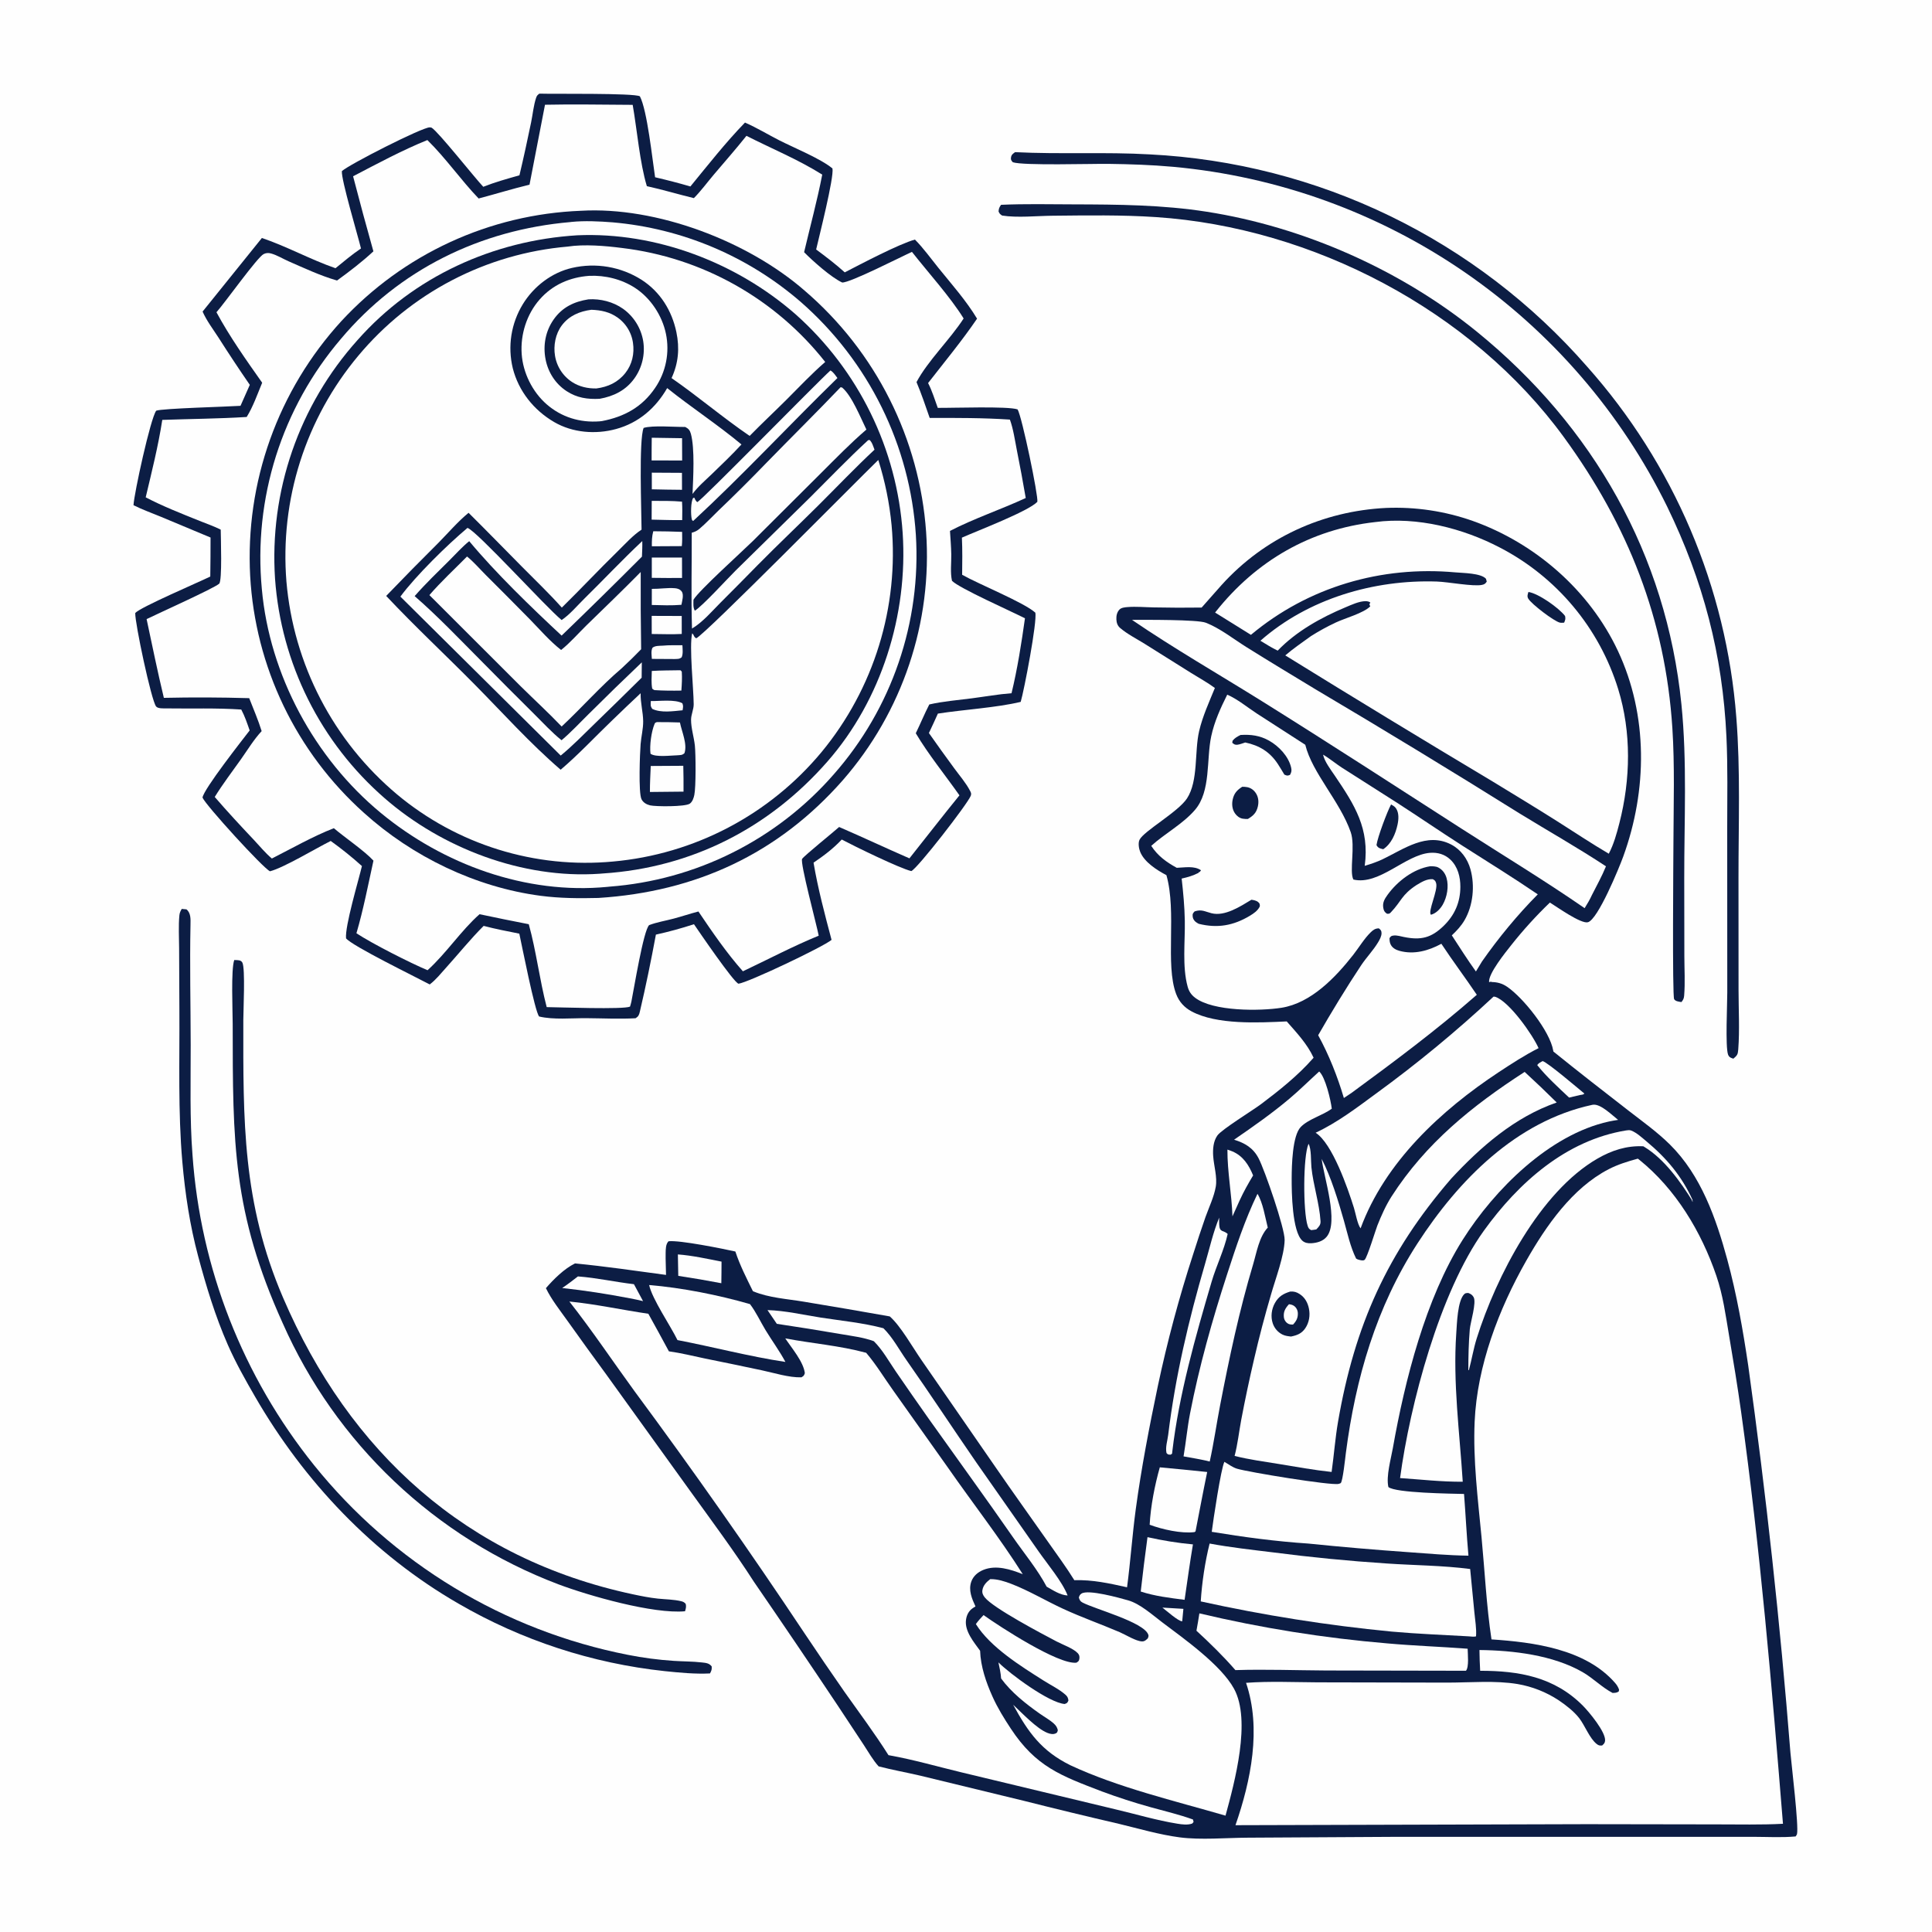 <svg xmlns="http://www.w3.org/2000/svg" xmlns:xlink="http://www.w3.org/1999/xlink" width="1024" height="1024"><path fill="#FEFEFE" d="M0 0L1024 0L1024 1024L0 1024L0 0Z"></path><path fill="#0C1D44" d="M734.672 269.215Q737.587 269.095 740.504 269.113Q743.422 269.131 746.335 269.287Q749.249 269.444 752.151 269.739Q755.054 270.034 757.939 270.466Q760.824 270.898 763.686 271.467Q766.547 272.036 769.379 272.74Q772.21 273.443 775.005 274.281Q777.799 275.119 780.551 276.088C813.757 287.89 842.528 313.007 857.531 344.99C873.575 379.191 873.132 418.792 860.348 453.984C858.172 459.974 846.946 487.367 841.62 488.806C837.952 489.796 825.159 480.64 821.478 478.372C814.248 485.311 807.255 493.007 801.034 500.874C797.995 504.718 788.726 516.115 789.248 520.574L790.795 520.113L790.127 520.493C793.37 520.471 796.091 521.157 798.801 523.003C807.308 528.798 821.498 546.5 823.239 556.84C823.266 556.997 823.286 557.156 823.309 557.315C836.388 567.901 849.744 578.26 863.039 588.579C870.501 594.371 878.4 600 885.116 606.652C901.56 622.938 909.546 645.723 915.488 667.568C920.497 685.98 923.791 704.867 926.589 723.731Q940.815 826.037 948.97 929.004C949.562 935.673 953.465 968.126 952.443 972.099C952.323 972.564 951.966 972.933 951.728 973.35C944.477 974.027 936.973 973.573 929.686 973.561L889.221 973.568L740.405 973.558L661.425 974.011C649.999 974.063 636.408 975.306 625.239 973.835C614.49 972.42 603.744 969.242 593.205 966.707Q567.794 960.817 542.504 954.43L487.818 941.152C480.464 939.43 472.992 938.116 465.687 936.21C462.656 932.869 460.247 928.545 457.756 924.769L444.029 903.99Q422.04 871.02 399.586 838.365C389.015 821.927 377.341 806.267 365.928 790.417L321.231 728.356Q310.864 714.254 300.719 699.993C296.808 694.492 292.281 688.83 289.345 682.748C293.514 677.927 299.012 672.49 304.772 669.637C320.882 671.205 336.966 673.568 353.006 675.732C352.985 671.896 352.723 668.055 352.805 664.219C352.848 662.239 352.807 659.361 354.342 657.897C360.154 657.201 383.297 661.885 389.759 663.326C392.156 670.621 395.681 677.491 399.066 684.364C399.147 684.396 399.227 684.426 399.307 684.459C407.573 687.899 417.301 688.451 426.083 689.93Q448.86 693.685 471.589 697.724C477.283 702.651 483.935 714.465 488.445 720.933L527.602 777.566C536.746 790.861 546.201 804.003 555.473 817.215C560.186 823.931 565.1 830.564 569.422 837.538C579.144 837.224 587.931 839.216 597.359 841.296C599.194 827.545 600.124 813.667 601.983 799.894C604.924 778.115 609.149 756.259 613.654 734.748Q621.19 699.163 632.454 664.577Q635.544 654.789 638.921 645.096C640.747 639.987 643.461 634.32 644.379 629.006C645.265 623.881 643.371 617.977 643.015 612.78C642.765 609.128 643.048 604.929 645.229 601.844C647.521 598.603 663.803 588.657 668.518 585.112C677.958 578.015 687.958 570.034 695.759 561.141L696.23 560.6C692.856 553.293 687.249 547.355 681.993 541.372C666.986 542.069 644.918 543.237 631.547 536.053C627.685 533.978 624.923 530.931 623.374 526.819C617.479 511.161 623.781 483.44 618.23 463.86C613.162 461.154 606.616 457.057 604.341 451.552C603.632 449.836 603.132 446.862 603.969 445.11C606.167 440.511 624.435 430.37 629.135 423.176C635.245 413.825 633.022 398.308 635.58 387.433C637.423 379.597 640.87 372.081 643.913 364.647C639.968 361.724 635.508 359.305 631.341 356.698L606.622 341.197C602.386 338.552 597.441 336.062 593.676 332.825C592.278 331.622 591.79 330.078 591.704 328.268C591.616 326.388 592.012 324.444 593.354 323.061C594.333 322.053 596.232 321.876 597.579 321.766C602.155 321.392 606.982 321.859 611.579 321.936Q624.236 322.201 636.895 322.019Q642.135 316.019 647.45 310.086C670.063 285.053 701.11 270.87 734.672 269.215Z"></path><path fill="#FEFEFE" d="M868.086 614.107C868.331 614.295 868.581 614.478 868.822 614.672C888.157 630.222 901.731 652.843 909.691 676.16C913.27 686.646 914.587 696.929 916.429 707.779C918.732 721.342 920.952 734.867 922.853 748.495C932.933 820.786 939.124 893.905 945.009 966.642C933.336 967.267 921.488 966.943 909.794 966.96L840.973 966.851L654.829 967.388C663.02 943.716 668.671 916.268 660.435 891.935C672.911 891.011 685.738 891.606 698.25 891.675L767.308 891.819C779.384 891.806 792.51 890.601 804.401 892.585Q807.307 893.085 810.146 893.883Q812.985 894.68 815.727 895.765Q818.469 896.851 821.084 898.213Q823.7 899.575 826.161 901.199C829.946 903.741 834.274 907.1 837.054 910.712C840.054 914.611 842.55 921.434 846.304 924.368C847.356 925.191 847.884 925.242 849.18 925.139C850.052 924.316 850.608 923.905 850.726 922.61C851.14 918.057 842.264 907.381 838.955 904.05C823.835 888.828 805.122 885.533 784.517 885.549C784.291 881.881 784.204 878.221 784.143 874.546C802.035 874.734 823.165 877.246 838.832 886.269C844.417 889.486 849.137 894.406 854.719 897.3C856.123 897.216 856.742 897.291 857.955 896.534L858.147 895.567C857.638 894.144 857.012 893.114 856.014 891.969C840.321 873.975 812.861 870.421 790.521 868.912C787.822 850.989 786.957 832.632 785.23 814.587C783.307 794.496 780.697 773.736 781.59 753.548C782.902 723.884 794.362 693.88 808.909 668.268C819.401 649.794 833.322 629.688 852.625 619.708C857.588 617.142 862.722 615.582 868.086 614.107Z"></path><path fill="#FEFEFE" d="M301.777 689.833C315.768 691.199 329.72 694.288 343.635 696.321Q349.151 706.239 354.529 716.232C361.018 717.135 367.345 718.709 373.749 720.061Q388.81 723.1 403.837 726.3C410.294 727.665 418.165 730.204 424.76 730.01C426.051 729.204 426.088 729.226 426.582 727.796C425.858 721.736 419.595 714.501 416.209 709.375C430.514 712.091 444.98 713.183 459.093 717.01C464.381 723.217 468.665 730.335 473.408 736.969L502.376 777.799C515.514 796.668 529.784 814.933 542.095 834.353C535.612 831.794 527.999 829.306 521.179 832.083C518.345 833.237 515.884 835.286 514.829 838.227C513.171 842.848 515.108 847.28 517.024 851.443C516.561 851.721 516.093 851.993 515.647 852.299C513.469 853.792 512.354 855.952 512.002 858.544C511.187 864.542 516.182 870.369 519.476 874.946C519.779 883.376 522.617 891.598 526.045 899.232C528.723 905.197 532.165 910.768 535.757 916.218C549.053 936.39 562.242 941.156 584 949.488Q596.789 954.245 609.94 957.883C617.389 959.954 625.031 961.728 632.299 964.37L632.622 965.663L631.926 966.5C629.53 967.41 626.549 967.001 624.062 966.601C612.954 964.814 601.915 961.49 590.955 958.923L509.697 939.41C497.065 936.379 484.318 932.673 471.557 930.387L470.912 930.276C463.703 918.857 455.478 907.863 447.678 896.839Q436.888 881.364 426.415 865.674Q382.968 800.397 336.316 737.372C324.766 721.53 313.902 705.246 301.777 689.833Z"></path><path fill="#FEFEFE" d="M728.909 276.706C750.99 273.746 775.44 280.009 794.927 290.199Q796.321 290.921 797.696 291.677Q799.071 292.433 800.427 293.223Q801.783 294.013 803.12 294.836Q804.456 295.66 805.771 296.516Q807.086 297.372 808.38 298.261Q809.674 299.149 810.945 300.07Q812.216 300.99 813.465 301.942Q814.713 302.893 815.937 303.875Q817.161 304.857 818.36 305.87Q819.56 306.882 820.734 307.923Q821.908 308.965 823.055 310.036Q824.203 311.106 825.324 312.204Q826.445 313.303 827.538 314.429Q828.632 315.555 829.697 316.708Q830.762 317.86 831.798 319.039Q832.834 320.218 833.841 321.422Q834.848 322.626 835.824 323.854Q836.801 325.083 837.747 326.336Q838.692 327.588 839.607 328.863Q840.521 330.139 841.404 331.437Q842.286 332.735 843.137 334.054Q843.987 335.373 844.804 336.713Q845.621 338.053 846.405 339.413Q847.189 340.772 847.939 342.151Q848.688 343.53 849.404 344.927Q850.119 346.324 850.8 347.738Q851.48 349.152 852.126 350.583Q852.771 352.013 853.381 353.459Q853.99 354.906 854.564 356.367Q855.138 357.827 855.675 359.302Q856.212 360.777 856.713 362.264Q857.213 363.752 857.677 365.251C864.742 388.158 864.254 413.098 858.324 436.218C856.924 441.68 855.332 447.478 852.688 452.486C843.378 447.024 834.38 440.994 825.257 435.226C813.856 428.017 802.279 421.002 790.76 413.979Q735.73 381.099 681.215 347.372C685.53 343.701 690.235 340.477 694.825 337.162Q701.144 333.159 707.914 329.978C712.909 327.605 722.699 325.01 726.275 321.367L725.799 320.389L726.294 319.312C725.662 318.851 724.624 318.627 723.847 318.63C720.366 318.644 716.447 320.501 713.277 321.825C700.243 327.267 687.062 334.583 677.208 344.846C674.04 343.368 671.042 341.402 668.043 339.606C693.386 317.311 728.201 307.112 761.56 308.225C767.623 308.428 780.958 311.01 785.534 309.99C786.853 309.697 787.284 309.355 788.011 308.253L787.59 306.75C784.88 303.745 775.484 303.741 771.402 303.37C732.096 299.795 693.394 311.082 663.019 336.479L644.034 324.669C644.152 324.515 644.268 324.36 644.389 324.208C665.846 297.199 694.632 280.529 728.909 276.706Z"></path><path fill="#0C1D44" d="M810.093 313.753C815.414 314.539 826.217 322.184 829.522 326.49C829.849 328.158 829.622 328.482 829.033 330.021C828.309 330.072 827.458 330.163 826.746 329.998C823.659 329.28 811.58 320.11 809.975 317.235C809.293 316.014 809.728 314.984 810.093 313.753Z"></path><path fill="#FEFEFE" d="M650.457 368.192C655.744 370.447 661.199 374.938 666.058 378.122L691.826 394.745C695.509 409.739 710.143 424.578 715.909 441.05C718.468 448.362 715.057 461.915 717.326 466.179C731.101 469.37 744.881 452.985 757.986 452.015C762.011 451.717 765.762 452.792 768.727 455.602C772.681 459.348 774.046 464.816 774.021 470.098C773.982 478.18 771.076 484.904 765.338 490.564C758.659 497.15 753.073 498.436 744.193 496.642C742.61 496.323 740.363 495.652 738.747 495.841C737.348 496.004 737.225 496.186 736.456 497.238C736.5 498.536 736.543 499.64 737.184 500.802C738.154 502.561 739.92 503.466 741.789 503.978C749.486 506.086 757.177 503.9 763.956 500.22C770.01 509.406 776.607 518.157 782.745 527.264C761.509 545.86 739.015 562.632 716.276 579.306L712.28 581.97C708.902 570.57 704.373 559.107 698.654 548.694C705.409 536.882 713.918 522.919 721.417 511.655C724.215 507.453 727.804 503.787 730.405 499.464C731.237 498.081 732.289 496.195 732.24 494.517C732.201 493.161 731.762 492.849 730.827 492.051C728.984 492.052 727.851 492.842 726.572 494.073C723.121 497.396 720.283 502.199 717.284 506.027C707.848 518.067 694.883 531.66 679.199 534.142C667.762 535.952 642.988 536.123 633.416 528.818C631.368 527.256 630.167 525.455 629.482 522.977C626.537 512.325 628.169 499.077 627.974 488.016C627.842 480.553 627.142 473.075 626.306 465.66C629.528 464.941 632.29 464.144 635.232 462.644L635.352 462.158L635.675 462.368L636.572 461.275C633.003 458.769 627.864 459.821 623.696 459.957C618.193 456.922 613.651 453.663 610.183 448.319C617.536 441.658 626.818 436.838 633.331 429.3C641.898 419.386 639.337 402.511 641.978 390.223C643.647 382.458 646.923 375.255 650.457 368.192Z"></path><path fill="#0C1D44" d="M758.049 459.126C759.365 459.133 761.085 459.151 762.271 459.766C764.532 460.936 765.98 462.88 766.69 465.311C767.997 469.788 766.976 475.487 764.685 479.484C763.348 481.818 761.103 484.13 758.449 484.832C756.588 483.281 762.309 471.818 761.174 468.093C760.771 466.77 760.504 466.619 759.385 465.973C756.124 465.8 753.437 467.513 750.739 469.124C742.827 474.31 742.869 477.575 737.212 483.535C736.381 484.41 736.261 484.309 735.113 484.296C733.826 483.41 733.423 482.708 733.163 481.156C732.702 478.401 733.849 476.469 735.433 474.281C740.656 467.066 749.152 460.541 758.049 459.126Z"></path><path fill="#0C1D44" d="M663.271 476.888C664.349 476.998 665.938 477.343 666.8 478.08C667.786 478.923 667.748 479.247 667.727 480.427C666.614 482.727 664.505 484.144 662.362 485.429C653.721 490.609 645.209 492.097 635.419 489.651C635.25 489.569 635.077 489.493 634.911 489.403C633.463 488.619 632.32 487.463 632.143 485.746C631.992 484.275 632.27 484.041 633.196 483.045C636.907 481.838 638.565 483.129 642.127 484.036C649.203 485.837 657.485 480.382 663.271 476.888Z"></path><path fill="#0C1D44" d="M657.5 389.552C662.981 389.215 667.757 389.815 672.653 392.572C677.841 395.494 682.912 400.847 684.312 406.751C684.695 408.362 684.534 409.319 683.704 410.724C682.206 411.262 682.23 411.155 680.732 410.56C679.606 408.664 678.476 406.753 677.265 404.908C673.053 398.492 667.433 395.086 659.999 393.53C658.693 393.939 657.125 394.584 655.769 394.732C654.55 394.864 654.004 394.433 653.126 393.686L653.297 392.582C654.522 391.067 655.778 390.425 657.5 389.552Z"></path><path fill="#0C1D44" d="M658.413 417.005C659.322 417.003 660.212 417.042 661.105 417.222C663.125 417.629 664.756 418.914 665.808 420.671C667.064 422.768 667.223 425.237 666.66 427.576C665.865 430.875 664.221 432.365 661.413 434.065C660.496 434.088 659.644 434.067 658.733 433.925C657.006 433.656 655.553 432.521 654.572 431.116C653.057 428.948 652.805 426.217 653.368 423.685C654.088 420.452 655.685 418.727 658.413 417.005Z"></path><path fill="#FEFEFE" d="M699.205 567.91C702.519 570.916 705.34 583.205 705.873 587.629C700.894 591.291 693.631 593.036 689.433 597.317C684.94 601.899 684.646 618.002 684.614 624.482C684.577 632.031 684.867 652.622 690.237 657.569C691.532 658.763 693.298 659.06 695.001 658.951C698.028 658.756 701.131 657.93 703.147 655.525C709.717 647.688 701.708 624.15 700.509 614.237C705.435 623.692 709.398 636.723 712.324 647.067C714.227 653.797 715.664 660.764 718.764 667.071C719.293 667.417 719.723 667.599 720.342 667.739C721.185 667.931 722.499 668.35 723.275 667.733C724.64 666.648 729.122 651.837 730.04 649.524C732.107 644.316 734.534 638.854 737.566 634.132C755.635 605.986 780.337 586.057 808.103 568.135Q816.75 576.08 825.094 584.343C802.811 592.074 784.889 607.757 769.107 624.757C735.273 663.937 717.989 702.57 709.191 753.537C707.667 762.362 707.04 771.304 705.781 780.167C696.419 779.18 687.065 777.46 677.776 775.935C669.985 774.655 662.015 773.621 654.367 771.667C655.991 765.497 656.697 758.842 657.877 752.554Q660.941 736.387 664.69 720.365Q668.678 703.077 673.682 686.055C675.999 677.9 680.719 665.535 680.883 657.216C681.004 651.058 670.328 620.104 667.05 613.87C664.15 608.358 659.82 605.852 654.089 604.062C664.201 597.108 674.063 590.218 683.465 582.289C688.903 577.704 693.939 572.687 699.205 567.91Z"></path><path fill="#0C1D44" d="M683.878 684.541C685.907 684.438 687.188 684.797 688.885 685.903C691.611 687.679 693.125 690.434 693.761 693.578C694.488 697.17 693.889 701.012 691.789 704.05C689.857 706.845 687.484 707.727 684.271 708.392C682.718 708.223 681.196 708.054 679.773 707.363Q679.32 707.139 678.891 706.872Q678.462 706.604 678.061 706.295Q677.661 705.987 677.293 705.641Q676.924 705.294 676.592 704.913Q676.26 704.532 675.967 704.12Q675.673 703.709 675.422 703.27Q675.171 702.831 674.964 702.37Q674.757 701.909 674.597 701.429C673.395 697.899 673.928 693.828 675.742 690.603C677.694 687.132 680.167 685.672 683.878 684.541Z"></path><path fill="#FEFEFE" d="M683.179 691.273C684.119 691.38 685.104 691.6 685.887 692.167C687.155 693.085 687.847 694.556 687.885 696.098C687.948 698.596 687.02 700.292 685.332 702.043C684.217 702.043 683.273 702.027 682.333 701.334Q682.135 701.187 681.953 701.021Q681.771 700.854 681.607 700.669Q681.444 700.484 681.302 700.283Q681.159 700.081 681.038 699.866Q680.918 699.651 680.821 699.424Q680.724 699.197 680.651 698.961Q680.579 698.725 680.531 698.483Q680.484 698.241 680.463 697.995C680.188 695.125 681.319 693.306 683.179 691.273Z"></path><path fill="#FEFEFE" d="M524.833 836.977C528.614 836.883 532.525 838.142 536.021 839.486C545.343 843.073 554.323 848.473 563.421 852.676C573.319 857.249 583.492 860.816 593.486 865.093C596.579 866.417 602.102 869.915 605.333 869.98C606.712 870.008 607.462 869.204 608.387 868.338C608.634 867.53 608.915 867.197 608.602 866.355C606.133 859.72 580.511 852.918 573.757 849.382C572.495 848.72 572.234 848.025 571.809 846.736C572.124 845.748 572.309 845.229 573.21 844.633C576.765 842.278 593.339 846.906 597.95 848.224C604.308 850.041 610.751 855.901 616 859.858C627.49 868.521 647.14 882.431 654.038 895.031C663.271 911.895 654.413 944.515 649.547 962.33C622.732 954.521 592.583 947.435 567.287 935.604C552.047 928.057 545.023 918.293 536.981 903.543C541.633 907.842 549.427 916.209 555.184 918.479C556.639 919.053 558.269 919.42 559.722 918.652C560.489 918.247 560.42 917.815 560.68 917.05C560.302 915.527 559.723 914.583 558.569 913.538C556.342 911.521 553.499 909.969 551.042 908.238C543.667 903.042 535.941 896.937 530.609 889.625C530.43 886.73 529.772 883.927 529.185 881.094C535.295 887.209 556.04 902.534 564.309 903.152C565.694 902.617 565.632 902.666 566.287 901.332C566.133 899.957 565.752 899.156 564.721 898.239C561.513 895.387 556.944 893.16 553.307 890.855C541.115 883.129 524.926 873.114 517.231 860.793C518.453 859.06 519.859 857.571 521.304 856.028C529.873 862.129 560.877 882.323 570.501 881.262C571.5 880.646 571.932 880.411 572.097 879.115C572.245 877.964 572.044 877.1 571.27 876.257C568.926 873.704 563.165 871.671 560.03 870.021C552.2 865.9 526.466 852.355 521.956 846.666C521.024 845.49 520.445 844.322 520.702 842.771C521.124 840.224 522.876 838.477 524.833 836.977Z"></path><path fill="#FEFEFE" d="M843.864 585.604C844.06 585.574 844.254 585.534 844.451 585.514C848.521 585.093 854.485 591.107 857.631 593.563C855.998 593.817 854.36 594.076 852.745 594.43C821.221 601.328 792.089 630.466 775.257 657.108C755.601 688.218 744.603 731.577 738.244 767.517C737.224 773.28 734.586 782.436 735.868 788.154C739.586 791.321 769.093 791.66 775.972 791.832C776.817 802.736 777.329 813.63 778.305 824.535C767.691 824.407 756.92 823.424 746.33 822.671Q719.824 820.809 693.389 818.115C676.367 816.997 659.089 814.693 642.254 811.898C642.987 806.087 647.15 778.166 648.963 774.796C650.963 775.981 653.348 777.742 655.559 778.421C661.533 780.257 705.616 787.484 709.504 786.489C709.709 786.437 710.496 786.191 710.61 786.084C711.727 785.032 713.001 772.691 713.319 770.242C718.477 730.527 729.402 692.795 751.356 658.93C773.028 625.501 803.666 594.286 843.864 585.604Z"></path><path fill="#FEFEFE" d="M599.97 328.543C606.971 328.522 634.657 328.343 639.075 330.044C646.497 332.901 653.933 338.789 660.687 343.011C672.824 350.598 685.139 358.032 697.39 365.438Q751.627 397.536 805.07 430.937C820.362 440.337 836.236 449.291 851.199 459.168C849.09 464.355 846.3 469.346 843.773 474.343C842.641 476.816 841.328 479.046 839.885 481.345C818.721 466.719 796.482 453.243 774.824 439.326C739.517 416.638 704.367 393.803 668.754 371.583C645.864 357.301 622.259 343.744 599.97 328.543Z"></path><path fill="#FEFEFE" d="M641.12 818.114C652.258 820.182 663.553 821.419 674.793 822.799Q704.771 826.698 734.936 828.673C749.644 829.68 764.603 829.712 779.218 831.602L781.465 854.751C781.853 858.787 782.643 863.27 782.328 867.307C781.171 867.651 779.592 867.354 778.376 867.289C764.778 866.492 751.217 866.011 737.64 864.778Q712.117 862.311 686.789 858.307Q661.462 854.304 636.422 848.779C637.045 838.867 638.692 827.769 641.12 818.114Z"></path><path fill="#FEFEFE" d="M791.585 528.247C792.042 528.253 792.245 528.226 792.725 528.403C800.159 531.142 812.267 548.347 815.477 555.536C808.099 559.273 801.198 563.756 794.306 568.308C763.756 588.488 734.047 615.983 721.137 651.052C719.501 648.983 718.454 642.869 717.61 640.174C714.339 629.722 706.141 606.018 697.302 600.374C708.832 594.975 719.105 587.14 729.317 579.628Q745.647 567.737 761.229 554.88Q776.81 542.023 791.585 528.247Z"></path><path fill="#FEFEFE" d="M861.839 599.158C862.732 599.042 863.64 598.868 864.515 599.196C867.401 600.279 870.301 602.986 872.633 604.928C883.337 613.842 891.419 623.436 897.19 636.213L896.564 636.222C897.185 636.975 896.884 636.742 897.346 637.053C890.882 626.599 882.239 614.372 871.56 607.899L870.977 607.553C862.148 607.148 854.318 609.693 846.706 614.076C816.143 631.676 792.989 676.615 782.678 709.414C780.959 714.883 780.053 720.634 778.54 726.173L778.245 726.224C778.251 719.122 778.413 711.691 779.016 704.615C779.335 700.882 782.702 690.294 781.023 687.477C780.287 686.242 779.481 685.769 778.175 685.295C777.386 685.386 776.781 685.278 776.164 685.846C772.483 689.238 772.213 701.791 771.854 706.624C770.039 732.84 773.622 759.213 775.286 785.347C764.241 785.441 753.089 784.151 742.069 783.409C747.297 744.322 763.139 684.692 786.491 652.288C804.793 626.891 829.978 604.352 861.839 599.158Z"></path><path fill="#FEFEFE" d="M701.247 399.989C704.647 401.935 707.811 404.658 711.132 406.802L740.583 425.567C752.163 433.039 763.549 440.852 775.152 448.267C788.524 456.812 801.922 465.08 815.06 474.023C804.356 484.82 794.255 497.063 785.535 509.525L782.262 514.903C777.782 508.683 773.68 502.174 769.491 495.755C772.079 493.321 774.41 490.841 776.209 487.767C780.782 479.953 781.793 469.478 779.395 460.792C777.846 455.182 774.268 450.245 769.037 447.557C756.194 440.957 744.074 450.007 732.864 455.398C729.789 456.877 726.592 457.915 723.335 458.917C725.975 439.179 718.091 426.777 707.396 411.004C705.238 407.822 702.108 403.753 701.247 399.989Z"></path><path fill="#0C1D44" d="M737.295 426.373C738.282 426.942 739.204 427.423 739.87 428.376C741.579 430.821 741.316 434.301 740.726 437.064C739.673 441.992 737.436 447.246 733.151 450.097C732.947 450.052 732.741 450.012 732.537 449.961C730.954 449.561 730.362 449.32 729.562 447.943C730.197 443.574 735.21 430.254 737.295 426.373Z"></path><path fill="#FEFEFE" d="M635.698 855.116Q660.297 860.954 685.262 864.942Q710.228 868.929 735.421 871.044C749.56 872.307 763.734 872.784 777.884 873.857C777.919 876.538 778.701 883.566 776.991 885.534L702.959 885.395C686.953 885.307 670.783 884.692 654.794 885.193C648.291 877.72 641.425 871.029 634.144 864.317Q634.986 859.727 635.698 855.116Z"></path><path fill="#FEFEFE" d="M666.49 632.742C669.429 637.604 670.534 645.134 671.94 650.645C667.304 655.644 666.064 663.819 664.147 670.23C656.803 694.788 651.565 719.586 646.7 744.738C644.779 754.672 643.36 764.764 641.182 774.635C638.87 774.011 636.468 773.612 634.12 773.133L627.308 771.913C628.594 764.373 629.281 756.747 630.738 749.224C635.564 724.31 642.522 699.633 650.356 675.517C655.088 660.951 659.805 646.56 666.49 632.742Z"></path><path fill="#FEFEFE" d="M406.793 694.383C416.06 694.625 425.757 696.902 434.931 698.328C445.914 700.036 457.496 701.127 468.219 703.991C473.043 708.691 476.613 715.44 480.484 720.949C493.038 738.813 504.996 757.087 517.406 775.051L550.525 822.351C555.117 828.916 563.121 838.443 565.861 845.65C561.756 845.365 558.24 842.922 554.733 840.959C549.98 831.948 542.822 823.307 536.99 814.908C522.275 793.721 507.099 772.895 492.166 751.869Q483.381 739.421 474.762 726.859C471.167 721.601 467.683 715.307 463.136 710.859C457.601 708.792 451.127 708.061 445.323 707.044Q428.557 704.158 411.729 701.654Q409.213 698.051 406.793 694.383Z"></path><path fill="#FEFEFE" d="M344.051 681.094C361.249 682.498 380.922 686.403 397.512 691.208C400.738 695.445 403.001 700.442 405.759 704.995C409.189 710.658 413.165 716.006 416.281 721.852C397.119 718.973 378.127 713.925 359.076 710.27C355.262 702.458 345.756 688.706 344.051 681.094Z"></path><path fill="#FEFEFE" d="M614.724 777.716C623.1 778.437 631.467 779.357 639.834 780.192C637.665 790.652 635.708 801.169 633.656 811.654L633.099 812.043C626.072 812.939 615.934 810.59 609.348 808.152C609.855 798.386 612.055 787.115 614.724 777.716Z"></path><path fill="#FEFEFE" d="M608.199 814.725C616.214 816.507 624.102 817.813 632.281 818.561C630.626 828.333 629.308 838.139 627.861 847.941C619.973 846.926 612.215 846.02 604.615 843.547Q606.236 829.115 608.199 814.725Z"></path><path fill="#FEFEFE" d="M646.2 645.373C646.181 646.581 646.153 647.795 646.208 649.002C646.412 653.468 648.388 651.822 650.695 654.014C648.844 662.495 644.655 670.917 642.182 679.332C633.561 708.664 624.876 739.125 621.319 769.542L621.231 770.467L620.505 770.997C619.194 770.894 619.209 771.157 618.263 770.125C617.613 766.91 618.776 763.692 619.167 760.494C622.957 729.512 629.999 699.658 638.743 669.727C641.083 661.717 643 653.071 646.2 645.373Z"></path><path fill="#FEFEFE" d="M306.32 676.529C316.344 677.279 326.051 679.495 335.997 680.65L340.825 689.62C338.533 689.018 336.175 688.605 333.853 688.129C321.865 685.839 310.105 683.985 297.973 682.67C300.862 680.77 303.577 678.629 306.32 676.529Z"></path><path fill="#FEFEFE" d="M359.289 664.868C366.976 665.442 374.859 667.207 382.428 668.684C382.445 672.499 382.362 676.319 382.32 680.135Q370.948 677.956 359.499 676.233L359.289 664.868Z"></path><path fill="#FEFEFE" d="M650.556 609.317C651.437 609.599 652.302 609.895 653.156 610.254C658.847 612.653 661.934 617.526 664.177 622.998C661.59 627.343 659.159 631.59 657.058 636.203L653.23 644.703C652.833 632.887 650.507 621.088 650.556 609.317Z"></path><path fill="#FEFEFE" d="M693.559 606.242C695.11 608.902 694.751 615.509 695.076 618.676C696.055 628.208 699.287 637.741 699.907 647.212C700.042 649.282 698.966 650.211 697.658 651.622C696.763 651.798 695.852 651.888 694.947 652C693.784 651.392 693.478 650.921 693.067 649.656C690.629 642.159 690.61 612.747 693.559 606.242Z"></path><path fill="#FEFEFE" d="M817.611 562.395C820.21 563.036 836.324 576.802 839.736 579.592C839.21 580.29 838.225 580.235 837.381 580.394L831.66 581.747C825.911 576.341 819.7 570.717 814.783 564.553C815.396 563.442 816.535 563.038 817.611 562.395Z"></path><path fill="#FEFEFE" d="M616.093 852.058L627.224 852.725L626.59 859.322C624.548 859.366 618.012 853.506 616.093 852.058Z"></path><path fill="#0C1D44" d="M285.877 49.629C292.368 49.874 336.421 49.25 339.156 51.057C343.039 58.443 345.76 84.446 347.212 93.95C353.516 95.423 359.709 97.016 365.924 98.834C375.282 87.419 384.574 75.556 394.859 64.961C401.155 67.711 407.157 71.39 413.297 74.506C420.86 78.344 435.079 84.145 441.221 89.284C442.154 93.95 434.027 125.89 432.576 132.229C437.73 136.067 442.981 140.035 447.737 144.358C456.302 139.938 476.485 129.3 484.938 126.981C489.455 131.531 493.382 137.038 497.418 142.03C504.401 150.668 512.13 159.371 517.864 168.897C509.901 180.6 500.605 191.836 491.905 203.025C494.048 207.137 495.44 211.824 497.04 216.18C504.838 216.269 534.406 215.193 539.35 216.999C541.679 220.84 550.453 263.183 549.813 265.977C545.03 271.026 517.742 281.433 509.83 284.959C510.13 291.526 510.042 298.069 509.953 304.64C518.807 309.66 542.663 319.275 548.737 324.706C549.841 329.286 542.774 366.1 540.99 372.013C528.047 375.104 510.799 376.093 497.096 378.223Q494.78 383.403 492.336 388.524Q498.971 397.979 505.815 407.283C508.58 411.059 512.024 415.023 514.156 419.161C514.676 420.169 514.946 420.729 514.509 421.825C512.765 426.198 486.258 460.379 483.01 461.694C476.842 460.242 452.786 448.493 446.144 444.968C441.571 449.836 436.683 453.498 431.194 457.233C433.495 470.886 437.191 484.758 440.743 498.148C436.579 501.741 396.609 520.74 391.423 521.389C388.824 520.627 370.733 494.131 367.814 489.853Q357.865 493.115 347.639 495.363C345.12 508.926 342.311 522.696 339.154 536.127C338.735 537.91 338.434 538.711 336.877 539.691C328.22 540.169 319.376 539.713 310.698 539.655C302.933 539.604 293.309 540.579 285.76 538.765C283.511 536.411 276.421 500.157 275.248 494.853C268.914 493.604 262.595 492.385 256.35 490.738C249.361 497.695 243.096 505.503 236.485 512.83C233.738 515.874 231.052 519.3 227.765 521.775C220.505 517.901 186.727 501.439 183.411 497.342C182.771 490.909 189.988 466.801 191.83 459.03Q183.93 451.917 175.288 445.728C167.52 449.589 150.38 459.937 143.105 461.798C139.541 460.248 109.038 426.824 107.335 422.741C107.948 418.238 128.484 392.133 132.325 387.146C131.011 383.358 129.759 379.622 127.872 376.068C114.638 375.176 101.408 375.67 88.162 375.466C86.699 375.444 83.678 375.659 82.718 374.417C80.18 371.138 71.496 330.247 71.678 324.915C74.213 321.876 105.421 308.558 111.451 305.584C111.604 298.696 111.55 291.79 111.593 284.899L85.255 273.889C80.421 271.878 75.436 270.123 70.757 267.767C71.112 261.343 79.748 221.853 82.781 217.683C85.613 216.466 121.331 215.54 127.471 215.096L132.404 203.985Q123.866 191.604 115.794 178.914C112.919 174.477 109.515 169.986 107.376 165.143L138.808 126.135C152.059 130.616 164.551 137.564 177.821 142.162C182.238 138.582 186.593 134.857 191.326 131.697C189.707 124.954 180.778 95.143 181.203 90.697C185.118 87.126 223.453 67.621 227.698 67.505C227.916 67.499 228.555 67.548 228.801 67.7C232.36 69.886 251.444 94.009 256.137 99.004C262.393 96.534 268.852 94.743 275.314 92.915C277.529 83.604 279.57 74.2 281.506 64.826C282.37 60.637 282.792 55.914 284.134 51.891C284.551 50.639 284.871 50.41 285.877 49.629Z"></path><path fill="#FEFEFE" d="M288.86 55.514C304.324 55.166 319.867 55.519 335.34 55.569C337.62 68.616 339.12 86.401 342.846 98.665C351.255 100.51 359.415 102.994 367.768 105.01C371.53 101.215 374.837 96.688 378.303 92.59C384.098 85.738 390.038 79.021 395.628 71.996C408.857 78.71 423.286 84.647 435.802 92.56C433.139 106.324 429.403 120.011 426.196 133.669C430.793 138.36 440.548 147.028 446.363 149.728C450.358 150.04 477.843 135.965 483.356 133.505C491.816 144.294 503.739 157.457 510.746 168.797C503.528 179.978 491.743 191.228 485.771 202.525C488.382 208.743 490.545 215.156 492.76 221.523C506.863 221.474 521.196 221.455 535.267 222.39C537.098 227.473 537.878 233.11 538.913 238.405Q541.46 251.149 543.664 263.957C530.59 270.008 516.168 274.841 503.51 281.4C503.766 285.532 504.12 289.675 504.195 293.815C504.277 298.327 503.588 303.459 504.574 307.842C508.407 311.777 536.03 324.012 543.251 327.707C541.404 340.862 539.266 354.535 536.133 367.423C529.101 367.948 522.059 369.219 515.061 370.132C507.615 371.104 499.86 371.699 492.546 373.38C489.998 378.341 487.829 383.604 485.386 388.637C492.109 399.966 500.927 410.731 508.528 421.549C499.557 432.565 490.869 443.828 482.02 454.945C469.543 449.527 457.243 443.716 444.759 438.323C441.831 440.963 426.411 453.4 425.163 455.2C423.878 457.054 433.02 490.825 433.931 495.932C420.345 501.492 407.03 508.529 393.749 514.808C385.206 505.192 377.368 493.79 370.178 483.108C365.744 484.266 361.403 485.729 356.977 486.906C352.677 488.049 348.218 488.753 344.052 490.331C341.031 493.173 336.035 524.039 334.651 530.875C334.467 531.775 334.186 532.649 333.927 533.53C330.453 535.12 296.307 533.863 289.761 533.791C285.976 519.319 284.254 504.27 280.265 489.855Q267.195 487.319 254.172 484.549C244.37 493.217 236.613 505.183 226.611 514.236C217.405 510.377 197.054 500.037 188.919 494.65C192.612 482.039 195.117 468.992 197.94 456.163C193.223 451.006 182.837 443.966 176.943 438.964C165.706 443.352 154.856 449.577 144.096 455.033C140.641 452.145 137.618 448.396 134.516 445.115C127.466 437.66 120.521 430.177 113.815 422.409C118.056 415.53 123.036 409.026 127.705 402.436C131.235 397.455 134.519 391.971 138.681 387.51C136.863 381.615 134.319 375.802 132.085 370.042Q109.468 369.374 86.847 369.874C83.517 356.019 80.676 342.073 77.702 328.137C83.838 325.121 113.396 311.844 116.161 309.377C117.847 307.873 117.021 284.909 116.988 280.72C113.389 278.892 109.48 277.58 105.736 276.065C96.175 272.197 86.361 268.39 77.224 263.594C80.444 250.023 83.889 236.342 86.013 222.553C100.916 222.016 115.866 221.935 130.748 221.004C134.18 215.469 136.46 208.857 138.956 202.851C130.47 190.809 121.733 178.477 114.725 165.498C119.279 160.396 136.41 136.301 139.732 134.669C141.057 134.017 142.252 133.968 143.656 134.347C146.826 135.203 150.014 137.211 153.062 138.538C161.048 142.015 169.728 146.088 178.068 148.509C178.262 148.565 178.458 148.617 178.653 148.672C185.335 143.818 191.845 138.835 197.912 133.217Q192.323 113.381 187.146 93.433C200.003 86.727 213.074 79.685 226.511 74.233C236.321 83.845 244.188 95.309 253.683 105.204C262.708 102.831 271.568 100.07 280.655 97.879L288.86 55.514Z"></path><path fill="#0C1D44" d="M307.862 111.718C348.062 109.351 396.509 127.865 426.589 154.137Q428.33 155.632 430.034 157.17Q431.737 158.707 433.403 160.287Q435.068 161.866 436.693 163.486Q438.319 165.106 439.904 166.765Q441.489 168.425 443.033 170.123Q444.576 171.822 446.077 173.557Q447.578 175.293 449.036 177.066Q450.494 178.838 451.908 180.646Q453.321 182.454 454.69 184.296Q456.058 186.139 457.381 188.014Q458.703 189.89 459.979 191.798Q461.255 193.705 462.483 195.644Q463.711 197.582 464.891 199.551Q466.071 201.519 467.202 203.516Q468.333 205.513 469.414 207.537Q470.495 209.562 471.526 211.612Q472.557 213.662 473.537 215.738Q474.517 217.813 475.446 219.912Q476.374 222.01 477.25 224.131Q478.126 226.252 478.95 228.395Q479.773 230.537 480.544 232.698Q481.314 234.86 482.031 237.04Q482.748 239.221 483.41 241.418Q484.073 243.615 484.681 245.828Q485.289 248.041 485.842 250.268Q486.396 252.495 486.894 254.736Q487.392 256.976 487.834 259.228Q488.277 261.48 488.664 263.742Q489.05 266.004 489.381 268.275Q489.712 270.546 489.987 272.824Q490.261 275.103 490.479 277.387Q490.697 279.672 490.859 281.961Q491.014 284.18 491.115 286.403Q491.215 288.626 491.261 290.85Q491.307 293.074 491.298 295.299Q491.289 297.524 491.225 299.748Q491.162 301.972 491.044 304.193Q490.925 306.415 490.753 308.633Q490.58 310.851 490.352 313.064Q490.125 315.277 489.843 317.484Q489.562 319.691 489.226 321.891Q488.89 324.09 488.5 326.28Q488.111 328.471 487.667 330.651Q487.224 332.831 486.727 335Q486.23 337.168 485.68 339.324Q485.129 341.48 484.526 343.621Q483.923 345.763 483.268 347.889Q482.613 350.015 481.905 352.124Q481.198 354.233 480.438 356.325Q479.679 358.416 478.869 360.488Q478.059 362.56 477.197 364.611Q476.336 366.663 475.425 368.692Q474.514 370.722 473.553 372.729Q472.592 374.735 471.582 376.718Q470.573 378.7 469.514 380.657Q468.456 382.614 467.35 384.544Q466.244 386.475 465.09 388.377Q463.937 390.28 462.738 392.154Q461.538 394.027 460.292 395.871Q459.047 397.715 457.757 399.527Q456.466 401.339 455.132 403.12Q453.798 404.9 452.42 406.646Q451.042 408.393 449.621 410.106Q448.201 411.818 446.739 413.495C412.386 452.587 368.797 472.653 317.186 475.931C306.95 476.191 296.675 476.123 286.506 474.786C252.107 470.266 218.599 454.046 192.914 430.839Q191.25 429.349 189.623 427.819Q187.997 426.289 186.408 424.719Q184.819 423.149 183.269 421.541Q181.719 419.933 180.21 418.287Q178.7 416.641 177.231 414.959Q175.762 413.277 174.335 411.559Q172.907 409.841 171.523 408.089Q170.138 406.336 168.797 404.551Q167.455 402.765 166.158 400.947Q164.861 399.128 163.609 397.279Q162.357 395.429 161.151 393.55Q159.945 391.67 158.785 389.762Q157.625 387.853 156.512 385.916Q155.4 383.98 154.335 382.017Q153.27 380.053 152.254 378.065Q151.238 376.076 150.271 374.063Q149.303 372.049 148.386 370.013Q147.468 367.977 146.601 365.919Q145.734 363.861 144.917 361.782Q144.101 359.703 143.336 357.605Q142.571 355.507 141.857 353.39Q141.144 351.274 140.482 349.141Q139.821 347.007 139.212 344.858Q138.603 342.71 138.047 340.547Q137.492 338.383 136.989 336.207Q136.486 334.031 136.037 331.843Q135.588 329.656 135.193 327.457Q134.798 325.259 134.456 323.052Q134.115 320.845 133.828 318.63Q133.541 316.415 133.309 314.194Q133.076 311.973 132.898 309.746Q132.72 307.52 132.597 305.29Q132.473 302.992 132.405 300.692Q132.338 298.391 132.328 296.09Q132.318 293.789 132.365 291.488Q132.412 289.187 132.517 286.888Q132.621 284.589 132.782 282.293Q132.944 279.997 133.162 277.707Q133.38 275.416 133.655 273.131Q133.931 270.846 134.262 268.569Q134.594 266.291 134.982 264.023Q135.371 261.754 135.815 259.496Q136.26 257.238 136.76 254.992Q137.261 252.746 137.817 250.513Q138.373 248.28 138.984 246.061Q139.596 243.842 140.262 241.639Q140.928 239.437 141.649 237.251Q142.37 235.066 143.145 232.899Q143.92 230.732 144.748 228.585Q145.577 226.438 146.458 224.312Q147.34 222.186 148.274 220.083Q149.208 217.979 150.194 215.9Q151.18 213.821 152.218 211.766Q153.255 209.712 154.343 207.684Q155.431 205.656 156.57 203.656Q157.708 201.656 158.895 199.685Q160.083 197.713 161.319 195.772Q162.555 193.831 163.839 191.921Q165.123 190.011 166.454 188.134Q167.785 186.256 169.162 184.412Q170.539 182.569 171.962 180.76Q173.384 178.951 174.851 177.177Q176.318 175.404 177.829 173.668Q179.34 171.932 180.893 170.234Q182.414 168.587 183.975 166.978Q185.537 165.369 187.137 163.799Q188.737 162.229 190.375 160.699Q192.014 159.169 193.689 157.679Q195.365 156.189 197.076 154.741Q198.788 153.293 200.534 151.888Q202.281 150.483 204.062 149.12Q205.842 147.758 207.656 146.44Q209.469 145.122 211.315 143.849Q213.16 142.576 215.036 141.349Q216.912 140.122 218.818 138.941Q220.724 137.76 222.658 136.627Q224.592 135.493 226.553 134.407Q228.515 133.321 230.502 132.284Q232.49 131.247 234.502 130.259Q236.514 129.271 238.55 128.332Q240.586 127.394 242.645 126.506Q244.703 125.618 246.783 124.781Q248.863 123.944 250.962 123.158Q253.062 122.372 255.18 121.638Q257.299 120.904 259.434 120.222Q261.57 119.54 263.722 118.911Q265.874 118.282 268.04 117.706Q270.207 117.13 272.387 116.608Q274.567 116.085 276.759 115.616Q278.952 115.147 281.155 114.733Q283.358 114.318 285.571 113.957Q287.783 113.597 290.004 113.29Q292.225 112.984 294.453 112.733Q296.681 112.481 298.914 112.285Q301.147 112.088 303.384 111.946Q305.622 111.805 307.862 111.718Z"></path><path fill="#FEFEFE" d="M302.278 117.706C302.45 117.681 302.621 117.648 302.794 117.631C309.85 116.917 317.647 117.29 324.721 117.848Q328.158 118.147 331.58 118.58Q335.002 119.014 338.404 119.581Q341.807 120.149 345.184 120.85Q348.562 121.551 351.909 122.384Q355.256 123.217 358.568 124.181Q361.88 125.145 365.152 126.239Q368.424 127.333 371.65 128.554Q374.876 129.775 378.051 131.122Q381.227 132.47 384.347 133.941Q387.467 135.412 390.527 137.004Q393.587 138.596 396.582 140.308Q399.577 142.02 402.502 143.847Q405.427 145.675 408.279 147.617Q411.13 149.558 413.902 151.61Q416.675 153.662 419.365 155.822Q422.055 157.981 424.658 160.245Q426.314 161.698 427.935 163.191Q429.555 164.685 431.138 166.217Q432.722 167.75 434.267 169.321Q435.812 170.892 437.318 172.5Q438.824 174.108 440.29 175.753Q441.756 177.398 443.182 179.078Q444.607 180.759 445.991 182.474Q447.375 184.189 448.716 185.937Q450.057 187.685 451.355 189.466Q452.653 191.246 453.907 193.058Q455.16 194.87 456.369 196.712Q457.578 198.555 458.742 200.426Q459.905 202.297 461.022 204.197Q462.14 206.096 463.21 208.022Q464.28 209.948 465.302 211.9Q466.325 213.852 467.299 215.828Q468.274 217.804 469.2 219.804Q470.125 221.804 471.001 223.825Q471.878 225.847 472.704 227.89Q473.53 229.933 474.306 231.995Q475.082 234.057 475.808 236.138Q476.533 238.219 477.207 240.317Q477.881 242.414 478.503 244.528Q479.125 246.642 479.695 248.77Q480.265 250.899 480.783 253.041Q481.301 255.183 481.766 257.336Q482.231 259.49 482.643 261.655Q483.055 263.819 483.414 265.993Q483.772 268.168 484.078 270.35Q484.383 272.532 484.635 274.721Q484.886 276.91 485.084 279.105Q485.282 281.299 485.426 283.498Q485.558 285.643 485.638 287.791Q485.718 289.939 485.745 292.089Q485.772 294.238 485.746 296.387Q485.721 298.537 485.643 300.685Q485.565 302.833 485.434 304.978Q485.303 307.124 485.12 309.265Q484.937 311.407 484.702 313.544Q484.466 315.68 484.179 317.81Q483.891 319.94 483.551 322.063Q483.212 324.185 482.82 326.299Q482.428 328.412 481.985 330.516Q481.542 332.619 481.048 334.711Q480.553 336.803 480.008 338.882Q479.462 340.961 478.866 343.026Q478.27 345.091 477.623 347.141Q476.977 349.191 476.28 351.225Q475.584 353.258 474.838 355.274Q474.092 357.29 473.297 359.287Q472.502 361.284 471.658 363.261Q470.814 365.238 469.922 367.193Q469.03 369.149 468.091 371.082Q467.151 373.016 466.165 374.925Q465.178 376.835 464.145 378.72Q463.112 380.605 462.034 382.464Q460.955 384.324 459.831 386.156Q458.707 387.988 457.539 389.792Q456.37 391.596 455.158 393.371Q453.946 395.146 452.69 396.891Q451.435 398.636 450.137 400.35Q448.84 402.063 447.501 403.745Q446.162 405.426 444.782 407.074Q443.402 408.722 441.982 410.336Q440.581 411.942 439.142 413.514Q437.703 415.085 436.226 416.621Q434.749 418.157 433.235 419.657Q431.721 421.157 430.172 422.619Q428.622 424.082 427.037 425.506Q425.452 426.931 423.833 428.316Q422.214 429.702 420.561 431.048Q418.909 432.393 417.224 433.699Q415.54 435.004 413.824 436.268Q412.108 437.531 410.363 438.753Q408.617 439.975 406.842 441.154Q405.066 442.333 403.263 443.469Q401.46 444.604 399.63 445.695Q397.799 446.787 395.943 447.833Q394.087 448.88 392.206 449.881Q390.324 450.882 388.419 451.837Q386.515 452.793 384.587 453.701Q382.659 454.61 380.71 455.471Q378.761 456.332 376.792 457.146Q374.822 457.96 372.834 458.726Q370.845 459.492 368.838 460.209Q366.831 460.926 364.808 461.594Q362.784 462.262 360.745 462.881Q358.706 463.5 356.653 464.069Q354.599 464.638 352.532 465.157Q350.465 465.676 348.387 466.144Q346.308 466.613 344.218 467.031Q342.129 467.449 340.029 467.816Q337.93 468.183 335.823 468.499Q333.715 468.815 331.601 469.08Q329.486 469.344 327.366 469.557Q325.246 469.77 323.121 469.932Q322.538 470.001 321.953 470.058C278.776 474.242 234.876 458.151 201.809 430.846C166.686 401.842 142.838 357.67 138.778 312.171Q138.568 309.951 138.413 307.726Q138.259 305.501 138.16 303.274Q138.061 301.046 138.018 298.816Q137.975 296.586 137.988 294.356Q138.001 292.126 138.069 289.897Q138.138 287.668 138.262 285.442Q138.386 283.215 138.566 280.992Q138.746 278.77 138.982 276.552Q139.217 274.334 139.508 272.123Q139.799 269.912 140.145 267.709Q140.491 265.506 140.892 263.313Q141.293 261.119 141.749 258.936Q142.205 256.753 142.716 254.582Q143.226 252.411 143.79 250.254Q144.355 248.097 144.973 245.954Q145.592 243.811 146.263 241.685Q146.935 239.558 147.66 237.449Q148.384 235.34 149.162 233.25Q149.939 231.16 150.768 229.09Q151.598 227.02 152.478 224.971Q153.359 222.922 154.291 220.896Q155.223 218.87 156.205 216.868Q157.187 214.866 158.219 212.889Q159.251 210.912 160.332 208.962Q161.414 207.011 162.543 205.088Q163.673 203.165 164.85 201.271Q166.027 199.378 167.252 197.514Q168.476 195.65 169.747 193.817Q171.017 191.984 172.333 190.184Q173.649 188.384 175.01 186.617Q176.371 184.85 177.775 183.118Q179.18 181.386 180.627 179.689C211.581 142.843 254.576 121.847 302.278 117.706Z"></path><path fill="#0C1D44" d="M305.975 124.712C347.663 122.863 390.359 139.171 421.63 166.54Q423.177 167.916 424.689 169.328Q426.202 170.741 427.68 172.19Q429.158 173.639 430.601 175.123Q432.043 176.608 433.449 178.127Q434.855 179.646 436.223 181.199Q437.592 182.751 438.923 184.337Q440.253 185.922 441.545 187.54Q442.837 189.157 444.089 190.805Q445.341 192.453 446.552 194.131Q447.764 195.81 448.935 197.517Q450.105 199.224 451.234 200.959Q452.363 202.694 453.449 204.455Q454.535 206.217 455.578 208.005Q456.622 209.793 457.621 211.605Q458.621 213.418 459.576 215.254Q460.531 217.09 461.441 218.949Q462.352 220.808 463.217 222.688Q464.082 224.569 464.901 226.469Q465.72 228.37 466.492 230.29Q467.265 232.211 467.991 234.149Q468.717 236.087 469.395 238.043Q470.074 239.998 470.705 241.97Q471.336 243.941 471.919 245.927Q472.501 247.913 473.036 249.913Q473.57 251.912 474.056 253.924Q474.542 255.936 474.979 257.959Q475.415 259.983 475.803 262.016Q476.19 264.049 476.529 266.091Q476.867 268.133 477.155 270.183Q477.443 272.232 477.682 274.288Q477.92 276.344 478.109 278.406Q478.298 280.467 478.436 282.532C481.302 325.696 467.16 371.036 438.503 403.693C407.575 438.937 366.593 459.874 319.623 462.954Q318.673 463.036 317.722 463.102C277.077 465.906 234.262 449.58 203.831 423.037Q202.26 421.669 200.723 420.264Q199.185 418.858 197.683 417.415Q196.18 415.972 194.714 414.493Q193.247 413.014 191.817 411.499Q190.387 409.985 188.994 408.436Q187.602 406.886 186.247 405.304Q184.893 403.721 183.578 402.106Q182.263 400.49 180.988 398.843Q179.712 397.196 178.478 395.518Q177.243 393.841 176.05 392.133Q174.857 390.426 173.706 388.69Q172.555 386.954 171.446 385.19Q170.338 383.426 169.273 381.636Q168.208 379.845 167.188 378.03Q166.167 376.214 165.191 374.373Q164.215 372.533 163.284 370.67Q162.354 368.806 161.469 366.92Q160.584 365.034 159.746 363.128Q158.907 361.221 158.116 359.294Q157.324 357.367 156.58 355.422Q155.836 353.476 155.14 351.513Q154.443 349.549 153.795 347.57Q153.147 345.59 152.547 343.595Q151.948 341.6 151.397 339.591Q150.847 337.582 150.346 335.561Q149.844 333.539 149.393 331.505Q148.941 329.472 148.539 327.428Q148.137 325.384 147.786 323.331Q147.434 321.278 147.133 319.216Q146.831 317.155 146.581 315.087Q146.33 313.02 146.13 310.946Q145.929 308.873 145.78 306.795Q145.637 304.651 145.547 302.504Q145.458 300.358 145.422 298.209Q145.386 296.061 145.404 293.912Q145.422 291.764 145.493 289.616Q145.564 287.469 145.689 285.324Q145.814 283.179 145.992 281.037Q146.171 278.896 146.402 276.76Q146.634 274.624 146.919 272.494Q147.204 270.364 147.542 268.242Q147.88 266.121 148.27 264.008Q148.661 261.895 149.105 259.793Q149.548 257.69 150.044 255.599Q150.539 253.509 151.087 251.431Q151.635 249.353 152.234 247.29Q152.834 245.227 153.484 243.179Q154.135 241.131 154.836 239.1Q155.538 237.069 156.29 235.056Q157.042 233.044 157.844 231.05Q158.646 229.057 159.497 227.084Q160.349 225.111 161.249 223.161Q162.15 221.21 163.099 219.282Q164.047 217.354 165.044 215.45Q166.041 213.547 167.084 211.669Q168.128 209.791 169.219 207.939Q170.309 206.088 171.445 204.264Q172.581 202.44 173.763 200.646Q174.944 198.851 176.17 197.086Q177.395 195.321 178.665 193.588Q179.934 191.854 181.246 190.153Q182.559 188.451 183.913 186.783Q185.267 185.115 186.663 183.481Q188.058 181.848 189.494 180.249C219.243 146.586 261.435 127.449 305.975 124.712Z"></path><path fill="#FEFEFE" d="M300.801 130.708C309.688 129.34 320.895 130.306 329.697 131.436Q331.663 131.672 333.622 131.955Q335.581 132.239 337.533 132.57Q339.485 132.902 341.428 133.281Q343.371 133.66 345.304 134.087Q347.237 134.514 349.159 134.988Q351.081 135.462 352.991 135.983Q354.901 136.503 356.798 137.071Q358.694 137.639 360.576 138.252Q362.458 138.866 364.325 139.526Q366.191 140.186 368.041 140.891Q369.891 141.596 371.723 142.347Q373.555 143.097 375.368 143.892Q377.181 144.687 378.974 145.526Q380.767 146.366 382.539 147.249Q384.311 148.131 386.061 149.057Q387.81 149.984 389.537 150.952Q391.263 151.921 392.966 152.931Q394.668 153.942 396.345 154.994Q398.022 156.046 399.673 157.139Q401.323 158.232 402.947 159.365Q404.57 160.498 406.166 161.67Q407.761 162.842 409.327 164.053Q410.893 165.265 412.429 166.514Q413.965 167.763 415.47 169.049Q416.974 170.335 418.447 171.658Q419.92 172.981 421.36 174.34Q422.8 175.698 424.206 177.091Q425.613 178.485 426.984 179.912Q428.356 181.34 429.692 182.8Q431.029 184.261 432.329 185.754Q433.629 187.247 434.892 188.771Q436.156 190.295 437.381 191.85C430.153 198.11 423.505 205.209 416.732 211.963C410.307 218.369 403.674 224.551 397.332 231.042C383.183 221.399 370.043 210.161 355.937 200.39C359.59 192.494 360.271 184.521 358.495 176.028C356.11 164.618 349.938 154.669 340.048 148.3Q339.034 147.657 337.99 147.065Q336.946 146.472 335.874 145.932Q334.801 145.393 333.704 144.907Q332.606 144.42 331.486 143.989Q330.365 143.558 329.225 143.183Q328.085 142.808 326.927 142.49Q325.77 142.171 324.598 141.911Q323.426 141.65 322.242 141.448Q321.059 141.246 319.867 141.103Q318.675 140.959 317.478 140.875Q316.28 140.791 315.08 140.766Q313.88 140.741 312.68 140.776Q311.48 140.811 310.283 140.905Q309.086 140.999 307.896 141.152Q306.705 141.305 305.523 141.517Q304.342 141.729 303.172 141.999C292.412 144.469 282.897 151.805 277.154 161.161Q276.575 162.102 276.043 163.07Q275.512 164.038 275.028 165.031Q274.545 166.024 274.111 167.04Q273.677 168.056 273.294 169.092Q272.911 170.128 272.58 171.182Q272.248 172.235 271.969 173.304Q271.69 174.373 271.464 175.454Q271.238 176.535 271.066 177.626Q270.893 178.717 270.775 179.815Q270.657 180.913 270.593 182.016Q270.529 183.119 270.519 184.223Q270.51 185.328 270.555 186.432Q270.6 187.535 270.7 188.635Q270.799 189.735 270.953 190.829Q271.106 191.923 271.314 193.008Q271.521 194.093 271.782 195.166C274.855 207.312 282.932 217.413 293.717 223.696C303.481 229.385 315.685 230.351 326.497 227.4C338.48 224.13 347.487 216.339 353.618 205.702C366.47 215.987 380.329 225.019 392.992 235.567C387.958 241.035 382.553 246.198 377.203 251.354C373.735 254.695 369.906 257.919 367.046 261.809C367.409 253.463 368.331 237.733 366.171 229.89C365.652 228.007 364.888 227.188 363.186 226.286C357.625 226.375 345.883 225.327 341.132 226.806C338.549 233.135 339.998 271.102 340.038 280.725C335.422 283.729 331.392 288.291 327.447 292.14C317.397 301.947 307.804 312.207 297.777 322.038C291.082 314.553 283.817 307.597 276.749 300.467C267.283 290.918 257.91 281.259 248.353 271.803C242.714 276.402 237.634 282.373 232.517 287.561Q218.445 301.553 204.686 315.852C219.796 331.935 235.926 346.95 251.439 362.641C266.398 377.773 281.021 394.095 297.167 407.966C306.762 399.82 315.576 390.311 324.69 381.59Q332.053 374.44 339.552 367.431C339.439 372.67 340.836 377.301 340.896 382.258C340.945 386.235 339.865 390.364 339.54 394.352C339.174 398.83 338.314 420.169 340.013 423.606C340.889 425.38 342.684 426.395 344.548 426.852C347.355 427.54 363.274 427.671 365.639 425.936C367.022 424.921 367.656 422.972 368 421.357C368.893 417.174 368.776 399.74 368.296 395.186C367.828 390.748 366.244 385.846 366.276 381.45C366.296 378.676 367.695 376.03 367.672 373.229C367.602 364.704 365.241 342.657 366.853 335.709C367.84 336.266 367.566 337.582 369.02 338.302C373.529 336.474 454.767 254.211 465.513 243.8Q468.19 252.247 469.959 260.93Q471.727 269.613 472.566 278.434Q472.748 280.44 472.881 282.45Q473.014 284.461 473.098 286.473Q473.182 288.486 473.218 290.5Q473.253 292.514 473.239 294.529Q473.225 296.543 473.161 298.557Q473.098 300.57 472.986 302.582Q472.874 304.593 472.713 306.601Q472.552 308.609 472.342 310.613Q472.132 312.616 471.873 314.614Q471.615 316.612 471.307 318.603Q471 320.594 470.644 322.577Q470.289 324.56 469.885 326.533Q469.481 328.507 469.029 330.47Q468.577 332.433 468.078 334.385Q467.578 336.336 467.031 338.275Q466.484 340.214 465.89 342.139Q465.296 344.064 464.656 345.974Q464.015 347.884 463.328 349.778Q462.641 351.671 461.908 353.548Q461.175 355.424 460.397 357.282Q459.618 359.14 458.795 360.979Q457.971 362.817 457.103 364.635Q456.235 366.453 455.323 368.249Q454.411 370.046 453.455 371.819Q452.5 373.593 451.501 375.342Q450.503 377.092 449.462 378.817Q448.421 380.542 447.339 382.241Q446.256 383.94 445.133 385.612Q444.009 387.284 442.845 388.928Q441.682 390.572 440.478 392.188Q439.274 393.803 438.032 395.389Q436.789 396.974 435.508 398.529Q434.229 400.07 432.912 401.579Q431.596 403.088 430.242 404.565Q428.889 406.041 427.499 407.483Q426.11 408.926 424.686 410.334Q423.261 411.741 421.802 413.114Q420.344 414.486 418.852 415.822Q417.36 417.158 415.835 418.456Q414.31 419.755 412.754 421.016Q411.198 422.277 409.612 423.499Q408.025 424.721 406.409 425.904Q404.792 427.086 403.148 428.229Q401.503 429.371 399.83 430.473Q398.158 431.574 396.458 432.634Q394.759 433.695 393.034 434.712Q391.31 435.73 389.56 436.705Q387.811 437.681 386.038 438.612Q384.265 439.544 382.47 440.432Q380.675 441.319 378.858 442.163Q377.042 443.006 375.205 443.804Q373.368 444.603 371.512 445.355Q369.656 446.108 367.782 446.815Q365.909 447.522 364.018 448.182Q362.127 448.843 360.221 449.456Q358.314 450.07 356.393 450.636Q354.472 451.203 352.538 451.722Q350.604 452.241 348.657 452.712Q346.711 453.183 344.753 453.607Q342.796 454.03 340.828 454.405Q338.861 454.779 336.885 455.106Q334.909 455.432 332.925 455.709Q330.942 455.987 328.952 456.215Q326.963 456.444 324.968 456.623Q323.052 456.802 321.131 456.935Q319.211 457.067 317.288 457.151Q315.365 457.236 313.441 457.273Q311.516 457.31 309.591 457.3Q307.667 457.29 305.743 457.232Q303.819 457.174 301.897 457.069Q299.975 456.964 298.056 456.811Q296.137 456.659 294.223 456.459Q292.309 456.259 290.4 456.012Q288.491 455.765 286.589 455.47Q284.686 455.176 282.792 454.835Q280.898 454.494 279.012 454.107Q277.127 453.719 275.251 453.285Q273.376 452.851 271.512 452.371Q269.648 451.891 267.797 451.365Q265.945 450.839 264.107 450.268Q262.269 449.696 260.446 449.079Q258.622 448.463 256.815 447.801Q255.007 447.14 253.217 446.434Q251.426 445.728 249.653 444.978Q247.88 444.228 246.127 443.435Q244.373 442.642 242.639 441.805Q240.906 440.969 239.193 440.09Q237.481 439.211 235.791 438.29Q234.1 437.369 232.433 436.407Q230.766 435.445 229.124 434.442Q227.481 433.439 225.863 432.395Q224.246 431.352 222.655 430.269Q221.063 429.186 219.499 428.064Q217.935 426.942 216.399 425.782Q214.863 424.622 213.357 423.424Q211.85 422.227 210.373 420.992Q208.812 419.682 207.284 418.333Q205.755 416.985 204.261 415.599Q202.766 414.214 201.306 412.792Q199.846 411.37 198.421 409.913Q196.996 408.455 195.608 406.963Q194.22 405.471 192.868 403.946Q191.517 402.42 190.203 400.862Q188.89 399.303 187.615 397.713Q186.341 396.123 185.105 394.502Q183.87 392.88 182.675 391.229Q181.48 389.578 180.326 387.899Q179.172 386.219 178.06 384.511Q176.948 382.803 175.878 381.069Q174.808 379.334 173.781 377.573Q172.754 375.813 171.771 374.028Q170.787 372.243 169.848 370.434Q168.909 368.625 168.014 366.794Q167.12 364.963 166.271 363.11Q165.422 361.257 164.618 359.384Q163.815 357.511 163.058 355.619Q162.301 353.726 161.591 351.816Q160.881 349.906 160.218 347.978Q159.555 346.051 158.939 344.108Q158.324 342.165 157.757 340.208Q157.189 338.25 156.67 336.279Q156.151 334.309 155.68 332.326Q155.21 330.343 154.788 328.349Q154.367 326.355 153.994 324.351Q153.622 322.347 153.299 320.335Q152.976 318.322 152.703 316.303Q152.429 314.283 152.205 312.257Q151.982 310.232 151.808 308.201Q151.646 306.195 151.532 304.186Q151.419 302.176 151.354 300.165Q151.29 298.153 151.274 296.141Q151.259 294.128 151.292 292.116Q151.325 290.103 151.408 288.092Q151.49 286.082 151.621 284.073Q151.752 282.065 151.932 280.06Q152.112 278.056 152.34 276.056Q152.569 274.057 152.846 272.063Q153.123 270.07 153.448 268.084Q153.774 266.098 154.147 264.12Q154.521 262.143 154.942 260.175Q155.364 258.207 155.833 256.25Q156.302 254.293 156.819 252.347Q157.336 250.402 157.9 248.47Q158.464 246.538 159.074 244.621Q159.685 242.703 160.342 240.801Q160.999 238.898 161.702 237.013Q162.405 235.127 163.154 233.259Q163.903 231.391 164.697 229.541Q165.491 227.692 166.329 225.862Q167.168 224.033 168.051 222.224Q168.934 220.416 169.86 218.629Q170.787 216.842 171.757 215.079Q172.726 213.315 173.739 211.576Q174.751 209.836 175.805 208.122Q176.86 206.408 177.955 204.72Q179.051 203.031 180.187 201.37Q181.324 199.709 182.5 198.076Q183.676 196.443 184.892 194.839Q186.108 193.236 187.362 191.662Q188.617 190.088 189.909 188.545Q191.194 187.005 192.517 185.497Q193.84 183.989 195.199 182.514Q196.559 181.039 197.954 179.598Q199.35 178.157 200.78 176.75Q202.211 175.344 203.676 173.974Q205.141 172.603 206.639 171.27Q208.137 169.936 209.668 168.639Q211.199 167.343 212.761 166.084Q214.323 164.826 215.916 163.606Q217.508 162.387 219.131 161.207Q220.753 160.027 222.404 158.888Q224.055 157.749 225.734 156.65Q227.412 155.552 229.117 154.495Q230.822 153.439 232.553 152.424Q234.284 151.41 236.039 150.439Q237.794 149.468 239.573 148.54Q241.351 147.612 243.152 146.729Q244.953 145.845 246.775 145.007Q248.598 144.168 250.44 143.374Q252.282 142.581 254.144 141.833Q256.005 141.085 257.884 140.383Q259.763 139.681 261.659 139.026Q263.555 138.371 265.467 137.763Q267.378 137.154 269.304 136.593Q271.23 136.032 273.169 135.519Q275.109 135.006 277.06 134.541Q279.011 134.076 280.973 133.659Q282.935 133.242 284.907 132.873Q286.879 132.505 288.86 132.185Q290.84 131.865 292.827 131.594Q294.815 131.324 296.809 131.102Q298.802 130.88 300.801 130.708Z"></path><path fill="#FEFEFE" d="M312.258 146.204C320.707 145.806 329.491 147.971 336.602 152.601C344.836 157.961 350.992 167.318 352.959 176.917Q353.149 177.832 353.293 178.756Q353.436 179.68 353.534 180.609Q353.631 181.539 353.682 182.472Q353.733 183.406 353.737 184.341Q353.741 185.275 353.699 186.209Q353.656 187.143 353.567 188.073Q353.478 189.004 353.343 189.929Q353.207 190.854 353.026 191.771Q352.844 192.688 352.617 193.595Q352.39 194.501 352.118 195.396Q351.846 196.29 351.529 197.169Q351.213 198.049 350.853 198.912Q350.493 199.774 350.09 200.618Q349.687 201.462 349.243 202.284Q348.799 203.107 348.314 203.906Q347.829 204.705 347.305 205.479C340.464 215.674 330.921 220.915 319.046 223.182C318.61 223.234 318.175 223.291 317.738 223.324C307.414 224.115 297.602 221.132 289.746 214.292C282.183 207.706 277.182 197.584 276.499 187.579C275.793 177.224 279.153 166.599 285.999 158.757C292.814 150.951 302.053 146.948 312.258 146.204Z"></path><path fill="#0C1D44" d="M311.885 158.656C318.25 158.246 324.995 159.967 330.22 163.66Q330.747 164.036 331.255 164.438Q331.763 164.839 332.25 165.265Q332.738 165.691 333.204 166.14Q333.67 166.59 334.113 167.061Q334.557 167.533 334.977 168.026Q335.396 168.519 335.791 169.032Q336.187 169.545 336.556 170.077Q336.925 170.608 337.268 171.157Q337.611 171.707 337.926 172.272Q338.242 172.837 338.529 173.417Q338.817 173.998 339.075 174.591Q339.334 175.185 339.563 175.79Q339.792 176.396 339.991 177.012Q340.19 177.628 340.359 178.253Q340.527 178.878 340.665 179.511Q340.803 180.143 340.909 180.782Q341.012 181.429 341.083 182.08Q341.154 182.731 341.193 183.385Q341.232 184.039 341.24 184.694Q341.247 185.349 341.222 186.004Q341.197 186.658 341.14 187.311Q341.083 187.963 340.995 188.612Q340.906 189.261 340.785 189.905Q340.665 190.549 340.513 191.186Q340.362 191.824 340.179 192.453Q339.996 193.082 339.783 193.701Q339.57 194.321 339.326 194.929Q339.083 195.537 338.81 196.133Q338.538 196.728 338.236 197.31Q337.934 197.891 337.605 198.457Q337.275 199.023 336.918 199.573Q336.561 200.122 336.178 200.653C331.636 206.928 325.225 210.056 317.795 211.375C311.36 211.69 305.819 210.907 300.298 207.303C294.409 203.459 290.526 197.373 289.175 190.508C287.718 183.099 289.097 175.524 293.468 169.306C298.032 162.812 304.259 159.88 311.885 158.656Z"></path><path fill="#FEFEFE" d="M313.439 164.186C318.59 164.378 323.259 165.329 327.523 168.449Q327.924 168.741 328.309 169.053Q328.695 169.364 329.065 169.695Q329.434 170.025 329.787 170.374Q330.14 170.722 330.475 171.088Q330.809 171.454 331.126 171.835Q331.442 172.217 331.738 172.615Q332.035 173.012 332.312 173.424Q332.588 173.835 332.844 174.26Q333.099 174.685 333.333 175.122Q333.568 175.559 333.779 176.007Q333.991 176.455 334.181 176.914Q334.37 177.372 334.536 177.839Q334.703 178.306 334.845 178.781Q334.988 179.256 335.107 179.737Q335.226 180.219 335.32 180.705Q335.415 181.192 335.485 181.683C336.345 187.388 335.046 193.165 331.439 197.714C327.498 202.683 322.271 205.064 316.123 205.887C311.543 205.966 307.107 205.003 303.226 202.49Q302.78 202.199 302.349 201.886Q301.919 201.572 301.505 201.237Q301.092 200.902 300.696 200.546Q300.3 200.189 299.924 199.813Q299.547 199.437 299.19 199.041Q298.833 198.646 298.498 198.233Q298.162 197.819 297.848 197.389Q297.534 196.959 297.243 196.513Q296.952 196.067 296.684 195.607Q296.417 195.147 296.173 194.673Q295.93 194.2 295.711 193.714Q295.493 193.228 295.299 192.732Q295.106 192.236 294.939 191.73Q294.772 191.225 294.631 190.711Q294.491 190.198 294.377 189.678Q294.263 189.157 294.176 188.632C293.252 183.161 294.404 176.953 297.77 172.473C301.651 167.308 307.22 165.003 313.439 164.186Z"></path><path fill="#FEFEFE" d="M247.545 294.953C251.066 297.801 254.314 301.601 257.527 304.813Q269.329 316.56 281.007 328.431C286.266 333.822 291.449 339.876 297.403 344.498C302.208 340.691 306.486 335.7 310.896 331.399C320.51 322.024 330.175 312.756 339.592 303.176Q339.497 323.649 339.816 344.119Q334.822 349.289 329.545 354.171C318.283 363.749 308.489 374.977 297.681 385.066C290.722 377.78 283.228 370.912 276.055 363.823L227.59 315.412C233.747 308.276 240.911 301.671 247.545 294.953Z"></path><path fill="#FEFEFE" d="M445.532 205.233L446.339 205.4C451.528 209.742 456.182 221.54 459.213 227.679C450.836 234.849 443.1 242.845 435.289 250.618L398.926 286.853C393.245 292.434 370.36 313.075 367.565 317.856C367.508 319.738 367.287 322.019 368.275 323.688C372.453 321.099 385.517 306.744 389.938 302.368L429.435 263.561C439.622 253.44 449.538 243.052 460.112 233.328L460.877 233.183C462.267 234.398 462.84 236.654 463.504 238.345C453.264 247.9 443.471 258.196 433.531 268.08C422.943 278.606 412.083 288.874 401.599 299.5Q391.812 309.505 381.909 319.394C377.236 324.078 372.484 329.742 366.775 333.147C366.246 316.29 366.708 299.242 366.634 282.361C368.18 281.935 369.394 281.408 370.631 280.367C374.15 277.405 377.389 273.89 380.708 270.696Q393.723 258.265 406.22 245.314C419.289 231.905 432.586 218.781 445.532 205.233Z"></path><path fill="#FEFEFE" d="M247.777 279.796C252.881 281.534 289.157 321.65 297.686 328.638C302.072 325.673 305.855 321.094 309.63 317.384C319.933 307.258 329.885 296.646 340.416 286.777C340.505 289.534 340.367 292.276 340.244 295.03Q319.164 316.169 297.667 336.884C281.557 321.875 262.696 303.674 248.698 286.832C245.021 289.777 241.681 293.54 238.331 296.871C232.057 303.108 225.601 309.298 219.773 315.95C232.043 326.62 243.389 338.583 254.867 350.099Q268.907 364.364 283.125 378.452C287.837 383.112 292.459 388.196 297.634 392.339C302.585 388.195 307.171 383.205 311.789 378.672Q325.817 364.699 340.17 351.058L340.088 359.205Q327.652 371.518 315.079 383.692C309.252 389.35 303.471 395.317 297.189 400.462L212.215 316.211C220.508 305.018 236.984 288.876 247.777 279.796Z"></path><path fill="#FEFEFE" d="M440.15 196.349C441.685 197.149 442.802 198.998 443.853 200.364C418.183 225.401 393.702 251.778 367.386 276.138C366.799 275.651 366.822 275.834 366.653 275.157C366.082 272.865 366.075 265.923 367.389 263.934L368.031 263.816C368.449 264.814 368.704 265.444 369.548 266.141C371.534 265.653 432.623 203.158 440.15 196.349Z"></path><path fill="#FEFEFE" d="M348.144 382.733C352.224 382.674 356.302 382.813 360.38 382.923C361.335 387.791 364.45 394.417 362.764 399.219C361.493 400.34 360.743 400.159 359.086 400.313C355.642 400.385 347.504 401.483 344.788 399.499C344.21 395.211 345.248 387.732 346.904 383.775C347.263 382.915 347.347 383.077 348.144 382.733Z"></path><path fill="#FEFEFE" d="M344.907 405.991L362.158 405.886Q362.333 412.733 362.282 419.582L344.473 419.763C344.446 415.174 344.718 410.575 344.907 405.991Z"></path><path fill="#FEFEFE" d="M345.437 232.009L361.511 232.257L361.555 244.071L345.366 244.032C345.339 240.026 345.409 236.015 345.437 232.009Z"></path><path fill="#FEFEFE" d="M345.471 295.505L361.475 295.52L361.499 306.335C356.159 306.411 350.807 306.303 345.466 306.269L345.471 295.505Z"></path><path fill="#FEFEFE" d="M360.558 355.245C360.911 355.355 361.11 355.738 361.361 356.01C361.581 359.384 361.382 362.653 361.143 366.022C356.36 366.11 351.661 366.089 346.883 365.776C346.366 365.59 346.09 365.317 345.674 364.968C345.128 361.9 345.389 358.724 345.465 355.62C350.468 355.297 355.544 355.353 360.558 355.245Z"></path><path fill="#FEFEFE" d="M345.43 265.478C350.788 265.478 356.137 265.41 361.48 265.878C361.722 269.115 361.595 272.413 361.576 275.659C356.191 275.742 350.769 275.517 345.383 275.419L345.43 265.478Z"></path><path fill="#FEFEFE" d="M345.412 326.428L361.332 326.481L361.343 336.012C356.102 336.307 350.69 336.05 345.432 336.033L345.412 326.428Z"></path><path fill="#FEFEFE" d="M345.475 250.522L361.451 250.615L361.48 259.603Q353.479 259.542 345.48 259.345L345.475 250.522Z"></path><path fill="#FEFEFE" d="M345.477 312.116C349.485 312.182 353.803 311.439 357.718 311.764C359.119 311.88 360.374 312.288 361.265 313.439C362.599 315.16 361.52 318.601 361.16 320.561C355.949 321.003 350.689 320.787 345.468 320.655L345.477 312.116Z"></path><path fill="#FEFEFE" d="M346.243 281.577Q353.892 281.597 361.535 281.901C361.592 284.443 361.634 286.922 361.376 289.457L345.497 289.542C345.46 286.684 345.515 284.371 346.243 281.577Z"></path><path fill="#FEFEFE" d="M351.297 342.209C354.705 341.875 358.266 342.026 361.695 341.991C361.761 344.038 362.132 346.481 361.295 348.386C359.974 349.412 359.178 349.213 357.536 349.3Q351.517 349.301 345.498 349.229C345.404 347.399 344.932 344.91 345.866 343.282C347.311 342.171 349.523 342.319 351.297 342.209Z"></path><path fill="#FEFEFE" d="M344.932 371.578C349.378 371.655 357.865 370.535 361.665 372.759C362.275 374.216 362.003 374.922 361.785 376.464C356.678 376.928 350.491 377.97 345.73 375.738C344.604 374.18 344.895 373.461 344.932 371.578Z"></path><path fill="#0C1D44" d="M538.024 80.644C561.821 81.849 585.762 80.461 609.569 81.836Q613.696 82.047 617.816 82.36Q621.936 82.674 626.047 83.091Q630.158 83.507 634.258 84.027Q638.357 84.547 642.442 85.169Q646.527 85.791 650.595 86.516Q654.664 87.24 658.712 88.066Q662.761 88.892 666.788 89.82Q670.815 90.747 674.817 91.775Q678.819 92.803 682.794 93.931Q686.77 95.059 690.715 96.286Q694.661 97.513 698.575 98.839Q702.489 100.164 706.368 101.588Q710.247 103.011 714.09 104.531Q717.932 106.051 721.735 107.667Q725.538 109.283 729.3 110.994Q733.061 112.704 736.779 114.509Q740.496 116.313 744.167 118.21Q747.838 120.107 751.46 122.095Q755.083 124.084 758.654 126.162Q762.226 128.241 765.744 130.408Q769.262 132.575 772.725 134.83Q776.187 137.085 779.592 139.426Q782.998 141.767 786.343 144.192Q789.688 146.618 792.972 149.126Q796.256 151.635 799.475 154.225Q802.695 156.815 805.849 159.485Q809.003 162.155 812.089 164.903Q815.175 167.651 818.191 170.475Q821.207 173.3 824.151 176.199Q827.095 179.098 829.966 182.07Q832.837 185.043 835.632 188.086Q838.428 191.129 841.146 194.241Q843.284 196.641 845.373 199.084Q847.462 201.527 849.501 204.012Q851.54 206.497 853.528 209.023Q855.515 211.549 857.451 214.115Q859.388 216.681 861.271 219.285Q863.154 221.89 864.984 224.532Q866.815 227.175 868.591 229.854Q870.367 232.533 872.088 235.248Q873.809 237.963 875.474 240.712Q877.14 243.461 878.749 246.243Q880.359 249.026 881.911 251.841Q883.464 254.655 884.958 257.501Q886.453 260.346 887.89 263.222Q889.326 266.097 890.704 269.001Q892.082 271.905 893.401 274.837Q894.719 277.768 895.978 280.726Q897.236 283.683 898.435 286.666Q899.633 289.649 900.77 292.655Q901.907 295.662 902.983 298.691Q904.059 301.719 905.073 304.77Q906.088 307.82 907.039 310.89Q907.991 313.96 908.88 317.049Q909.77 320.138 910.596 323.244Q911.422 326.351 912.185 329.473Q912.948 332.596 913.647 335.733Q914.346 338.87 914.981 342.021Q915.617 345.172 916.188 348.335Q916.759 351.499 917.265 354.673Q917.772 357.847 918.214 361.031Q918.656 364.215 919.033 367.407Q919.41 370.599 919.722 373.798Q920.034 376.997 920.281 380.202C922.527 408.396 921.412 437.093 921.438 465.379L921.465 524.676C921.475 535.085 922.098 545.842 921.309 556.203C921.1 558.943 920.759 559.374 918.743 561.108C918.504 561.035 918.261 560.973 918.024 560.89C916.927 560.503 916.297 560.051 915.904 558.948C914.407 554.755 915.512 531.966 915.492 526.097L915.457 438.651C915.469 422.618 915.792 406.517 915.048 390.498C913.026 346.949 902.723 307.871 883.699 268.655Q881.411 263.994 878.975 259.409Q876.54 254.824 873.959 250.319Q871.378 245.814 868.654 241.394Q865.93 236.974 863.066 232.643Q860.202 228.312 857.201 224.076Q854.201 219.839 851.066 215.7Q847.931 211.561 844.666 207.525Q841.4 203.488 838.007 199.558Q834.614 195.628 831.097 191.809Q827.58 187.989 823.943 184.284Q820.306 180.579 816.552 176.992Q812.798 173.406 808.932 169.941Q805.065 166.476 801.09 163.136Q797.114 159.797 793.034 156.586Q788.954 153.375 784.773 150.297Q780.592 147.218 776.315 144.275Q772.038 141.331 767.669 138.526Q763.3 135.721 758.844 133.057Q754.387 130.393 749.848 127.873Q745.308 125.353 740.691 122.98Q736.073 120.606 731.382 118.381Q726.691 116.157 721.931 114.083Q717.171 112.01 712.347 110.089Q707.523 108.169 702.641 106.404Q697.758 104.639 692.821 103.031Q687.885 101.423 682.899 99.974Q677.913 98.524 672.884 97.235Q667.855 95.946 662.786 94.818Q657.719 93.691 652.617 92.726Q647.516 91.761 642.386 90.959Q637.256 90.158 632.103 89.521Q626.951 88.884 621.78 88.412C610.345 87.38 598.992 87.013 587.518 86.853C579.078 86.736 542.208 87.853 536.819 85.99C536.055 85.122 535.639 84.71 535.858 83.432C536.12 81.899 536.878 81.5 538.024 80.644Z"></path><path fill="#0C1D44" d="M530.585 108.553C543.284 107.985 556.179 108.283 568.894 108.317C592.61 108.381 616.064 108.551 639.562 112.219C690.939 120.239 742.633 143.124 782.951 175.949C844.426 226 883.18 294.056 891.18 373.231C894.263 403.748 892.645 434.961 892.682 465.607L892.742 506.72C892.753 513.604 893.196 520.832 892.637 527.688C892.515 529.19 892.141 529.959 891.199 531.115C891.118 531.103 891.037 531.091 890.956 531.078C889.765 530.885 888.027 530.732 887.333 529.579C886.303 527.869 886.932 453.945 886.957 446.21C887.02 426.136 887.684 405.91 886.386 385.87C882.646 328.134 862.866 278.342 828.956 231.798C779.82 164.359 695.544 120.586 612.763 115.07C594.537 113.856 576.083 114.159 557.822 114.342C549.539 114.424 539.188 115.516 531.14 114.246C529.994 113.45 529.811 113.33 529.258 112.064C529.385 110.431 529.685 109.846 530.585 108.553Z"></path><path fill="#0C1D44" d="M96.325 481.744L98.818 481.974C101.201 483.88 101.024 487.18 100.966 490.043C100.535 511.267 101.033 532.569 101.07 553.803C101.104 573.203 100.523 592.82 102.03 612.169Q102.226 614.963 102.475 617.753Q102.723 620.543 103.025 623.327Q103.327 626.112 103.681 628.89Q104.036 631.669 104.443 634.44Q104.85 637.211 105.309 639.974Q105.769 642.737 106.28 645.491Q106.792 648.244 107.356 650.988Q107.92 653.732 108.536 656.464Q109.152 659.196 109.819 661.916Q110.487 664.637 111.206 667.344Q111.925 670.051 112.695 672.744Q113.465 675.437 114.286 678.114Q115.107 680.792 115.979 683.454Q116.851 686.116 117.773 688.761Q118.695 691.405 119.667 694.032Q120.639 696.659 121.661 699.267Q122.682 701.875 123.753 704.463Q124.824 707.051 125.944 709.618Q127.064 712.186 128.232 714.731Q129.4 717.277 130.617 719.8Q131.833 722.323 133.097 724.822Q134.361 727.322 135.672 729.797Q136.983 732.272 138.341 734.722Q139.699 737.172 141.103 739.595Q142.507 742.019 143.957 744.415Q145.406 746.812 146.901 749.18Q148.396 751.549 149.936 753.889Q151.475 756.229 153.059 758.539Q154.642 760.849 156.27 763.129Q157.897 765.409 159.567 767.657Q161.237 769.906 162.949 772.122Q164.662 774.338 166.416 776.522Q168.359 778.937 170.354 781.31Q172.349 783.682 174.395 786.01Q176.441 788.338 178.538 790.621Q180.635 792.904 182.781 795.14Q184.927 797.377 187.122 799.566Q189.316 801.755 191.558 803.896Q193.8 806.036 196.088 808.128Q198.376 810.219 200.709 812.259Q203.042 814.3 205.419 816.289Q207.796 818.278 210.216 820.215Q212.636 822.152 215.098 824.035Q217.56 825.919 220.062 827.748Q222.565 829.577 225.106 831.351Q227.648 833.125 230.228 834.844Q232.808 836.562 235.424 838.223Q238.041 839.885 240.694 841.488Q243.346 843.092 246.033 844.638Q248.72 846.183 251.44 847.67Q254.16 849.156 256.912 850.583Q259.663 852.009 262.446 853.376Q265.228 854.742 268.04 856.047Q270.851 857.352 273.69 858.595Q276.53 859.839 279.396 861.02Q282.261 862.201 285.152 863.319Q288.043 864.437 290.958 865.491Q293.873 866.546 296.81 867.537Q299.747 868.528 302.705 869.454Q305.663 870.38 308.64 871.242Q311.618 872.104 314.613 872.9Q317.609 873.696 320.621 874.427Q323.634 875.157 326.661 875.822Q329.689 876.487 332.73 877.085Q344.759 879.477 356.996 880.285C361.973 880.623 367.044 880.558 371.996 881.129C374.167 881.379 375.828 881.456 377.216 883.237C377.333 884.893 377.098 885.49 376.31 886.953C368.462 887.35 360.172 886.549 352.353 885.735Q348.752 885.349 345.162 884.869Q341.572 884.39 337.996 883.816Q334.42 883.242 330.86 882.575Q327.3 881.908 323.759 881.148Q320.218 880.388 316.698 879.535Q313.178 878.682 309.681 877.738Q306.185 876.793 302.714 875.757Q299.244 874.722 295.801 873.595Q292.359 872.469 288.948 871.253Q285.536 870.037 282.158 868.732Q278.779 867.427 275.436 866.034Q272.093 864.641 268.787 863.161Q265.481 861.68 262.216 860.114Q258.95 858.548 255.727 856.897Q252.503 855.246 249.324 853.511Q246.145 851.776 243.012 849.958C197.776 823.89 161.198 785.226 135.191 740.258C130.025 731.326 124.907 722.238 120.752 712.78C114.08 697.591 109.291 681.764 105.008 665.764C100.626 649.391 98.118 632.678 96.643 615.804C94.313 589.154 95.244 562.158 95.082 535.422L94.936 502.497C94.917 496.819 94.539 490.792 95.079 485.145C95.208 483.797 95.655 482.905 96.325 481.744Z"></path><path fill="#0C1D44" d="M124.167 508.835L124.744 508.853C126.105 508.909 127.753 508.798 128.471 510.227C130.065 513.403 128.969 535.376 128.963 540.631C128.906 594.046 128.392 637.38 150.012 687.764C185.215 769.8 247.407 826.27 335.607 845.043C339.926 845.962 344.289 846.828 348.682 847.297C352.737 847.73 357.173 847.719 361.126 848.698C362.106 848.941 362.688 849.254 363.386 850.011C363.862 851.536 363.501 852.531 363.081 854.001C346.281 855.549 312.162 845.819 295.859 839.682Q292.842 838.538 289.855 837.319Q286.867 836.1 283.911 834.808Q280.955 833.516 278.031 832.151Q275.108 830.786 272.219 829.349Q269.33 827.913 266.478 826.405Q263.625 824.897 260.811 823.319Q257.997 821.741 255.222 820.094Q252.448 818.447 249.715 816.732Q246.982 815.017 244.293 813.234Q241.603 811.452 238.959 809.604Q236.314 807.756 233.716 805.842Q231.118 803.929 228.568 801.953Q226.018 799.976 223.518 797.936Q221.018 795.897 218.569 793.797Q216.12 791.696 213.723 789.536Q211.327 787.375 208.985 785.156Q206.643 782.937 204.356 780.661Q202.07 778.385 199.84 776.052Q197.611 773.72 195.44 771.333Q193.269 768.947 191.157 766.507Q189.046 764.068 186.995 761.577Q184.945 759.085 182.957 756.544Q180.968 754.003 179.044 751.414Q177.119 748.824 175.259 746.188Q173.399 743.552 171.605 740.87Q169.81 738.189 168.083 735.464Q166.356 732.739 164.696 729.972Q163.037 727.205 161.446 724.398Q159.856 721.59 158.335 718.745Q156.815 715.899 155.365 713.017Q153.915 710.134 152.537 707.217Q151.159 704.3 149.854 701.349C123.225 642.459 123.375 605.566 123.333 542.658C123.328 536.078 122.357 513.63 124.167 508.835Z"></path></svg>